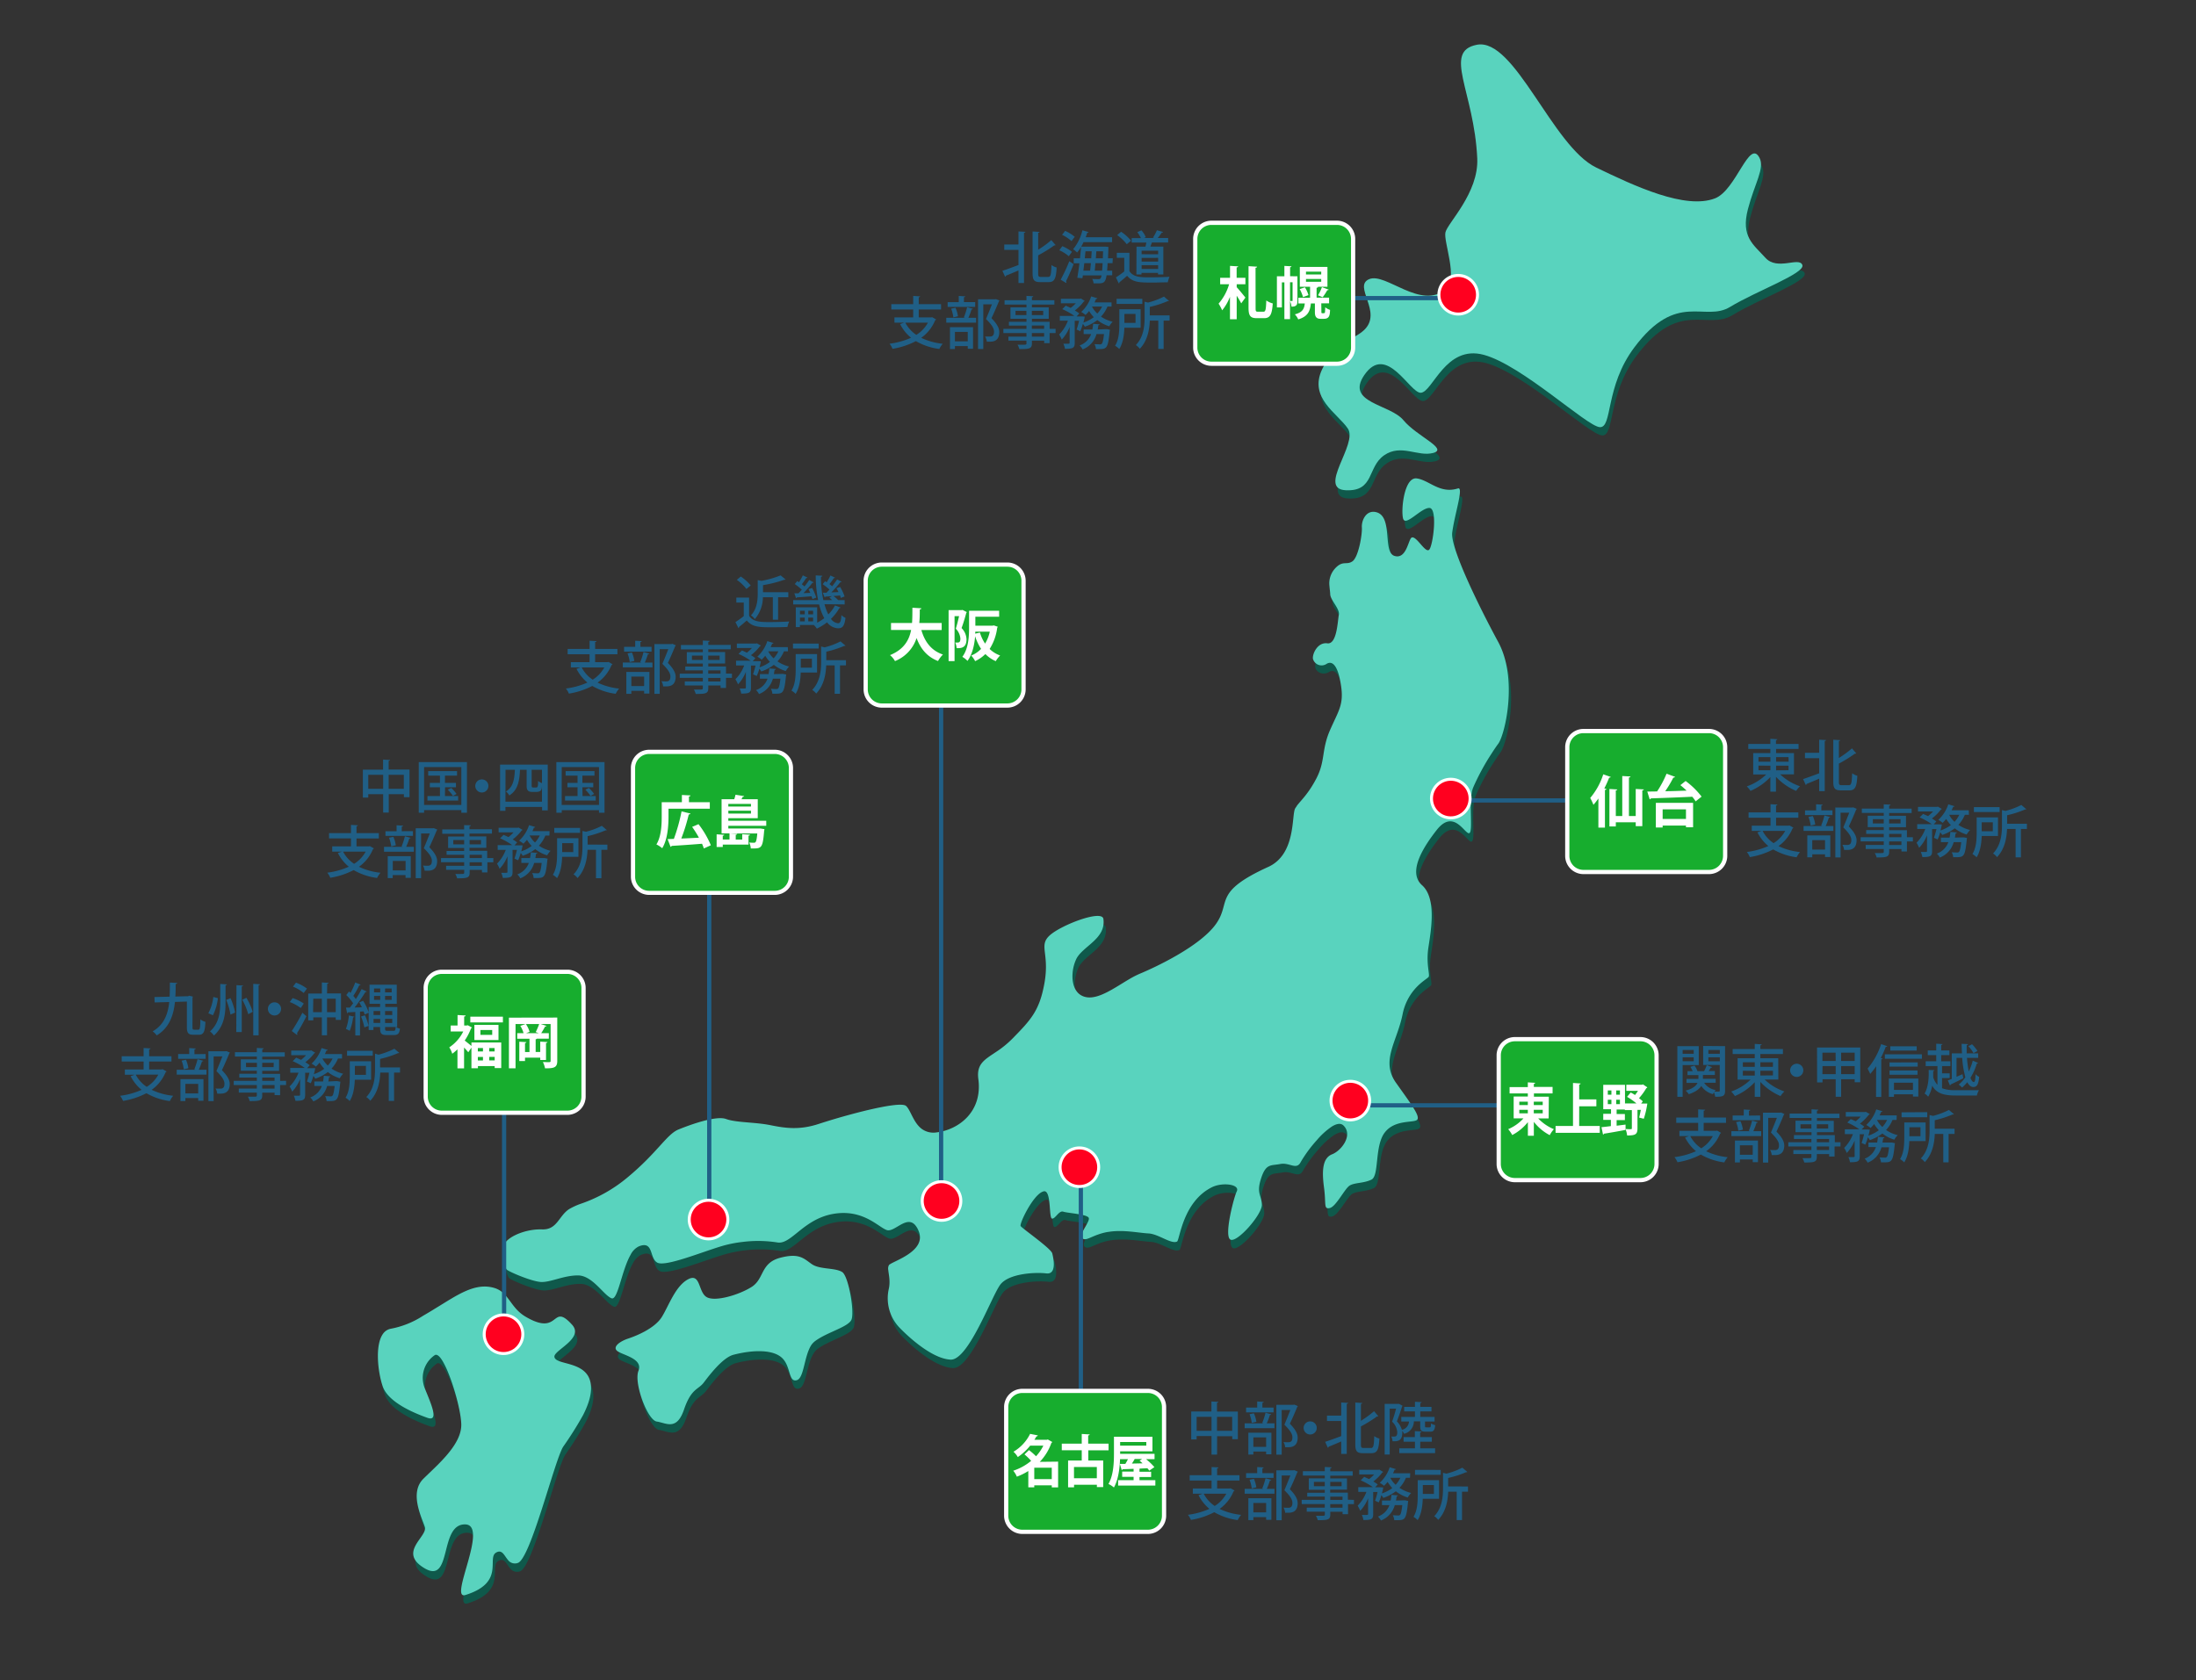 <svg xmlns="http://www.w3.org/2000/svg" viewBox="0 0 736.91 563.99"><rect x="0" y="0" width="736.91" height="563.99" fill="#333333" stroke="none"/><defs><style>.cls-1{isolation:isolate;}.cls-2,.cls-4{mix-blend-mode:multiply;}.cls-2{opacity:0.8;}.cls-3,.cls-4{fill:#066351;}.cls-5{fill:#59d3be;}.cls-11,.cls-6{fill:none;}.cls-6{stroke:#205f86;stroke-width:1.42px;}.cls-10,.cls-6{stroke-miterlimit:10;}.cls-7{fill:#205f86;}.cls-8{fill:#17ad2e;}.cls-9{fill:#fff;}.cls-10{fill:#ff001f;stroke:#fff;}</style></defs><g class="cls-1"><g id="レイヤー_2" data-name="レイヤー 2"><g id="レイヤー_3" data-name="レイヤー 3"><g class="cls-2"><path class="cls-3" d="M605.58,91.66c-1.15-2.79-8.4,2.06-12.4-2.39s-8.28-7-5.86-16.31c2.24-8.6,5.73-13.72,3.87-17.26-3.41-6.5-7.8,10.86-14.9,13.62-9.94,3.87-26.9-4.06-39.9-10.34-14.69-7.1-27.31-43.62-40-41.2-11.59,2.21-.92,15.64.11,38.15.52,11.64-10,21.69-10.68,24.84s4.33,15.52.22,19c-8.51,7.25-20.24-5.68-25.82-3.31s4.67,11-1.69,17.07c-3.77,3.57-9.53,3.55-14.1,13.18s5.15,14.72,8.64,19.9-10.36,20.25-.69,20.7,7.15-7.75,12.86-11.72,11.29.58,16.47-.8-5.5-5.57-10-11-19.48-5.75-13.15-15.09c7.48-11,15.32,6.1,19,5.9,4-.23,8.26-16.22,21.13-12.73s34.49,23.94,38.88,24.27,1.7-13.55,11.62-26.76c14.35-19.11,23.63-8.35,32.21-13.62S606.72,94.45,605.58,91.66Z"/><path class="cls-4" d="M503.54,218.26c-2.28-4.22-4.88-9.25-7.29-14.25-4.65-9.64-8.58-19.15-8.16-22.48.78-6.11,4-15.47,1.92-14.83-6.05,1.93-9.63-2.79-13.81-3.36s-5.35,10.4-4.61,13.41,6.06-3.61,8.88-3.5,1.18,12.67-.09,14-4.22-4.61-5.83-4.09c-1.19.39-1.68,7.41-5.8,6.2s-.43-13.15-6.08-14.67c-3.46-.93-5.06,2.79-4.9,5.1s-1.13,10-3.17,11.38-3.24-.51-5.94,2.51a7.5,7.5,0,0,0-1.76,5.85c.07,1,.23,1.94.25,2.67.06,2.05,3.3,4.89,2.9,6.94s-.63,10-3.87,9.55-5.05,3.52-4.83,5.18,2.46,2.95,4.61,1.69,3.88,1,4.83,7.39-.85,8.36-3.75,15a25.42,25.42,0,0,0-1.36,3.94h0c-1.11,4.33-.78,7.53-3.17,12.14-2.7,5.2-5.14,7.32-6.57,9.21v.07c-.2.26-.37.51-.53.76-1.3,2.12.39,15.33-9,19.64-18.79,8.61-12.29,11.89-17.63,19.28s-20,14.35-25.55,16.65a28.39,28.39,0,0,0-3.41,1.75c-4.86,2.83-10.33,6.92-14.58,6.09-3.57-.69-4.78-4.22-4.56-7.79a14,14,0,0,1,1.2-4.88c2.05-4.38,10.12-6.82,9.15-13.59-.45-3.2-14.17,2-18,5.53s0,5.94-1.77,16c-1.69,9.33-4.55,12.32-10.86,18.76a33.26,33.26,0,0,1-5.42,4.39c-3.86,2.6-6.58,4-5.91,9.08,1.47,11.14-6.83,17.05-14,17.9a6.59,6.59,0,0,1-5.08-1.25c-2.74-2.13-3.62-6.21-5.15-7.61-1.14-1.06-7.11,0-13.54,1.53-3.53.86-7.18,1.86-10.25,2.77-2.16.64-4,1.22-5.37,1.66-6.65,2.22-11.38,1.48-16.46.46-4.18-.85-9.22-.85-12.74-1.52a12.44,12.44,0,0,1-2.05-.53c-3.35-1.25-12.12,1.94-16,3.53s-7.06,7.73-16.87,15.91a49.21,49.21,0,0,1-15.76,9,21.93,21.93,0,0,0-4,1.82c-3.53,2.28-4,7.05-9.1,6.82s-10.68,2.05-12.43,4.53-.26,8.24.61,9,8.08,3.83,11.27,4.11,7.72-2.21,12.6-2.19,8.64,6.69,11.28,7.67c2.1.79,3.37-9.38,6.38-14.62a6.21,6.21,0,0,1,2.7-2.78c5.12-2.1,3.52,4,6.28,5.44s15-3.62,21.68-5.57a42.26,42.26,0,0,1,7-1.4,41.64,41.64,0,0,1,11.58.19c4,.72,7.56-5.59,14.86-8.48a19.48,19.48,0,0,1,3.83-1.1c10-1.75,15.11,4.37,18,5.41,2.53.91,6.54-4.91,9.49-1.74a7.06,7.06,0,0,1,1.2,2c2.95,7-9,10.26-9.93,11.51a2.54,2.54,0,0,0-.23,1.67c.16,1.59.78,3.89.13,6.55a14.24,14.24,0,0,0,3.57,12.7c3.45,3.58,11.17,10.52,17.2,10.81,2.58.12,5.47-3.78,8.18-8.58,3.62-6.43,6.89-14.49,8.55-16.64,2.91-3.75,11.81-4.16,15.4-3.73s2.42-5.05,2-6.72-10.1-8.38-10.6-9.16,4.11-10.33,7.4-11.54a1.87,1.87,0,0,1,.44-.14c2.51-.34,1.57,9,2.68,9.17s2.34-2.82,3.79-2.32,7.94.83,8.53,2.06-3.49,5.59-2.19,6.84,3.38-1.13,8.42-2.06a4.34,4.34,0,0,1,.52-.07c4.87-.77,10,.36,13.33.54s7.55,3.66,9.55,2.72c.91-.42,1.85-13.34,11.74-18.24,3.51-1.74,9.55-1.05,8.3,1.45-.94,1.86-4.38,15-2.11,16.14s10.66-8.44,10.54-11.74c-.11-3.1-1.69-3.7-.52-7.95.08-.28.17-.57.27-.89,1.66-5.06,3.28-4.18,6.43-4.8s5.48,2.23,6.9-.74a46.09,46.09,0,0,1,5.34-7.23,25,25,0,0,1,5.06-4.59c1.6-1,3-1.29,4-.29,3.13,3.21-.71,8.34-3.9,9.59s-3.47,5.42-2.72,11.09-.18,7.41,1.93,6.95,5.05-6.48,6.67-7.53,4.65-.73,7.33-2,.94-11.2,4.43-15.76,9.81-3.17,10.9-4.35c.5-.54.15-1.64-.86-3.35-1.21-2.08-3.39-5.05-6.23-9.06-5.21-7.34.32-13.69,2.2-22.9a18.36,18.36,0,0,1,4.18-8.63c2.22-2.51,4.43-3.59,4.62-4.1.34-.91-.91-4.36-.16-9.56s3-16.6-2.12-21.13a5.54,5.54,0,0,1-1-1.15c-3.18-4.76,2.25-12.67,5.93-17.37,5.75-7.33,9.48,1.55,10.91,1.07s-.39-10.93,1.32-15.3a77.1,77.1,0,0,1,6.28-11.57c.8-1.26,1.55-2.35,2.13-3.14C505.76,249.42,510.24,230.64,503.54,218.26Z"/><path class="cls-3" d="M283.45,429.8a4.52,4.52,0,0,0-1.29-.59c-2.54-.8-6.63-.53-8.89-2.06-2.7-1.82-4.14-3.93-10.74-2.17-6.06,1.62-5.43,6.18-8.53,9a6.35,6.35,0,0,1-.9.7c-4.19,2.69-12.25,5.15-15.17,3.5s-2-8.23-6.23-6-6.48,8.8-8.8,12.6-8.33,6.32-11.27,7.29-5.49,2.87-3.67,4.24,8.66,2.5,7.06,6.59c-1,2.49.35,8.07,2.25,12.18,1.22,2.65,2.68,4.7,3.91,4.87,3.15.46,6.66,3.19,9.11-4s4.77-6.63,6.63-9.06,6.35-8.41,10-9.36c6.61-1.71,13.3-1.8,16.31,1.09s2.06,8.23,4.92,7.43c2.44-.67,2.4-7.78,4.8-11.66a5.66,5.66,0,0,1,1.48-1.69c4-2.89,10.89-4.6,12-7.05S285.61,431.38,283.45,429.8Z"/><path class="cls-3" d="M198.93,466.78c-1.49-7.32-11.77-5.71-12.12-8.59-.27-2.21,10.11-6.19,5.92-10.79-7-7.74-3.86,4.24-15.62-2.71a12,12,0,0,1-1.45-1c-3.78-3-4.66-7.34-9-8.62-6.65-2-12.79,2.65-19.9,6.91-1.57.95-2.89,1.74-4.06,2.43a29.54,29.54,0,0,1-10.91,4.39,4.1,4.1,0,0,0-2.55,1.72c-2.81,3.92-1.64,13.18-.06,17.66,1.93,5.49,11.05,9.1,15,10.52s1.15-4.83-.85-9.77a10,10,0,0,1-.74-3.49,9.27,9.27,0,0,1,4-7.76c.83-.55,1.9.55,3,2.56a31.9,31.9,0,0,1,1.68,3.61c2.2,5.47,4.16,13.11,4.25,17,.13,4.85-3.91,9.64-8,13.72-1.64,1.65-3.29,3.18-4.68,4.55-4.85,4.77-.59,12.94.45,16.2s-9.25,8.52,0,13.92,4.72-15.06,13.61-14.77c8,.25-5.71,25.47,0,23.7,13.46-4.18,7.06-12.36,10.3-14.24,2.06-1.19,2.71,1,4,2.49a2.89,2.89,0,0,0,3.25,1c4.27-1.19,12.36-34.62,15.2-39.09a118.82,118.82,0,0,0,6.7-10.64C198.31,474,199.61,470.15,198.93,466.78Z"/></g><path class="cls-5" d="M604.8,88.9c-1.14-2.79-8.4,2.06-12.4-2.39s-8.28-7-5.85-16.31c2.23-8.6,5.73-13.72,3.87-17.26-3.42-6.5-7.8,10.86-14.9,13.63-9.94,3.86-26.9-4.06-39.9-10.35-14.7-7.1-27.31-43.62-40-41.2-11.59,2.21-.92,15.65.1,38.15.53,11.64-10,21.69-10.68,24.84s4.34,15.52.23,19c-8.52,7.25-20.24-5.68-25.83-3.31s4.68,11-1.68,17.07c-3.78,3.57-9.54,3.55-14.1,13.19s5.15,14.72,8.64,19.89-10.37,20.25-.7,20.7,7.15-7.75,12.86-11.72,11.29.58,16.48-.8-5.51-5.57-10-11-19.49-5.75-13.15-15.1c7.48-11,15.31,6.11,19,5.9,4-.23,8.27-16.22,21.13-12.73s34.5,23.94,38.89,24.27,1.69-13.54,11.62-26.76C562.73,97.49,572,108.25,580.59,103S606,91.69,604.8,88.9Z"/><path class="cls-5" d="M502.77,215.5c-2.29-4.22-4.89-9.25-7.3-14.25-4.64-9.64-8.58-19.15-8.15-22.48.78-6.11,3.95-15.47,1.92-14.83-6.06,1.93-9.64-2.79-13.82-3.36s-5.34,10.4-4.6,13.42,6.05-3.62,8.87-3.51,1.18,12.68-.09,14-4.21-4.61-5.83-4.09c-1.18.39-1.68,7.41-5.79,6.2s-.44-13.14-6.09-14.67c-3.46-.93-5.05,2.79-4.89,5.1s-1.13,10-3.18,11.39-3.24-.52-5.93,2.51a7.43,7.43,0,0,0-1.76,5.84c.07,1,.23,1.94.25,2.67.05,2,3.29,4.89,2.89,6.94s-.62,10-3.86,9.55-5.06,3.52-4.83,5.18a3,3,0,0,0,4.6,1.7c2.14-1.26,3.89,1,4.84,7.38s-.86,8.36-3.76,15a25.3,25.3,0,0,0-1.35,3.94h0c-1.11,4.33-.78,7.53-3.17,12.14-2.71,5.2-5.14,7.32-6.58,9.21v.07c-.19.26-.37.51-.52.76-1.3,2.12.39,15.33-9,19.64C406.8,299.52,413.3,302.8,408,310.19s-20,14.35-25.55,16.65a30.79,30.79,0,0,0-3.41,1.75c-4.86,2.83-10.32,6.92-14.58,6.09-3.56-.69-4.77-4.22-4.55-7.79a13.63,13.63,0,0,1,1.2-4.88c2-4.38,10.12-6.82,9.15-13.59-.46-3.2-14.17,2.05-18,5.53s0,5.94-1.77,16c-1.68,9.34-4.54,12.32-10.85,18.76a33.29,33.29,0,0,1-5.43,4.39c-3.85,2.6-6.58,4-5.91,9.08,1.48,11.14-6.82,17.05-14,17.9a6.62,6.62,0,0,1-5.09-1.25c-2.74-2.13-3.62-6.2-5.14-7.61-1.15-1.06-7.12,0-13.54,1.53-3.53.86-7.18,1.86-10.26,2.77-2.15.64-4,1.22-5.36,1.66-6.65,2.22-11.39,1.48-16.46.46-4.18-.84-9.22-.85-12.75-1.52a12.71,12.71,0,0,1-2.05-.53c-3.34-1.25-12.11,1.94-16,3.53s-7.06,7.73-16.88,15.91A49.08,49.08,0,0,1,195,404a22.75,22.75,0,0,0-4,1.82c-3.52,2.28-4,7-9.09,6.82s-10.69,2.05-12.43,4.53-.26,8.24.61,9,8.07,3.84,11.26,4.11,7.72-2.21,12.61-2.19,8.64,6.69,11.27,7.68c2.1.78,3.37-9.39,6.39-14.63a6.16,6.16,0,0,1,2.7-2.78c5.12-2.1,3.51,4,6.28,5.45s15.05-3.63,21.67-5.58a41.15,41.15,0,0,1,7-1.39,41.61,41.61,0,0,1,11.57.18c4,.72,7.57-5.59,14.86-8.48a19.58,19.58,0,0,1,3.84-1.09c10-1.76,15.11,4.36,18,5.4,2.53.91,6.55-4.91,9.49-1.74a6.62,6.62,0,0,1,1.2,2c3,7-9,10.26-9.93,11.52a2.5,2.5,0,0,0-.22,1.66c.15,1.59.78,3.89.12,6.55a14.27,14.27,0,0,0,3.57,12.7c3.45,3.58,11.17,10.52,17.21,10.81,2.57.13,5.47-3.78,8.17-8.57,3.63-6.44,6.89-14.5,8.56-16.65,2.9-3.75,11.8-4.16,15.39-3.72s2.43-5.06,2-6.73-10.11-8.37-10.6-9.16,4.1-10.33,7.39-11.54a2,2,0,0,1,.44-.14c2.52-.34,1.58,9,2.69,9.17s2.33-2.82,3.79-2.32,7.93.83,8.53,2.06-3.5,5.59-2.19,6.84,3.38-1.12,8.41-2.06l.52-.07c4.88-.77,10,.36,13.34.54s7.55,3.66,9.55,2.73c.91-.43,1.84-13.35,11.73-18.25,3.51-1.74,9.55-1,8.3,1.45-.93,1.86-4.37,15-2.1,16.14s10.66-8.44,10.54-11.74c-.12-3.1-1.69-3.7-.52-7.94.08-.28.17-.58.27-.89,1.65-5.07,3.28-4.19,6.42-4.81s5.48,2.23,6.91-.73a44.89,44.89,0,0,1,5.34-7.24,25,25,0,0,1,5.05-4.59c1.61-1,3.05-1.29,4-.28,3.13,3.2-.72,8.33-3.9,9.58s-3.48,5.42-2.72,11.09-.19,7.41,1.93,6.95,5-6.48,6.67-7.53,4.65-.72,7.32-2,1-11.2,4.43-15.76,9.82-3.17,10.91-4.35c.5-.53.15-1.63-.86-3.35-1.22-2.08-3.39-5.05-6.24-9.06-5.2-7.34.32-13.69,2.2-22.89a18.18,18.18,0,0,1,4.19-8.63c2.21-2.52,4.43-3.6,4.62-4.11.34-.91-.91-4.35-.16-9.55s3-16.61-2.12-21.14a5.92,5.92,0,0,1-1-1.15c-3.17-4.76,2.26-12.67,5.93-17.36,5.75-7.34,9.48,1.54,10.92,1.06s-.4-10.93,1.31-15.3a78.51,78.51,0,0,1,6.28-11.57c.81-1.26,1.55-2.35,2.14-3.14C505,246.66,509.47,227.88,502.77,215.5Z"/><path class="cls-5" d="M282.68,427a4.87,4.87,0,0,0-1.3-.59c-2.54-.8-6.62-.53-8.88-2.06-2.7-1.82-4.15-3.93-10.74-2.17-6.06,1.62-5.43,6.18-8.53,9a7.34,7.34,0,0,1-.91.71c-4.18,2.68-12.25,5.14-15.16,3.49s-2-8.23-6.24-6-6.47,8.79-8.79,12.59-8.34,6.32-11.27,7.29-5.49,2.88-3.67,4.24,8.65,2.5,7.06,6.59c-1,2.49.35,8.07,2.24,12.18,1.22,2.65,2.68,4.7,3.92,4.87,3.15.46,6.65,3.19,9.11-4s4.77-6.63,6.62-9.06,6.35-8.41,10-9.36c6.62-1.71,13.31-1.8,16.32,1.09s2.06,8.23,4.92,7.44c2.44-.68,2.4-7.79,4.79-11.67A6,6,0,0,1,273.7,450c4-2.89,10.89-4.6,12-7S284.84,428.63,282.68,427Z"/><path class="cls-5" d="M198.15,464c-1.48-7.32-11.76-5.7-12.11-8.59-.27-2.21,10.11-6.19,5.92-10.79-7.05-7.74-3.87,4.25-15.62-2.7a12.41,12.41,0,0,1-1.45-1c-3.79-3-4.66-7.34-9-8.62-6.65-2-12.79,2.65-19.89,6.91-1.58,1-2.89,1.75-4.06,2.44A30,30,0,0,1,131.06,446a4.08,4.08,0,0,0-2.55,1.71c-2.81,3.92-1.64,13.19-.06,17.67,1.93,5.49,11,9.09,15,10.51s1.15-4.83-.85-9.77a9.73,9.73,0,0,1-.74-3.49,9.26,9.26,0,0,1,4-7.76c.83-.55,1.91.55,3,2.56a32.82,32.82,0,0,1,1.67,3.61c2.21,5.47,4.16,13.11,4.26,17,.12,4.85-3.92,9.64-8,13.72-1.65,1.65-3.3,3.18-4.69,4.55-4.84,4.77-.58,12.94.46,16.2s-9.26,8.53,0,13.92,4.72-15.06,13.6-14.77c8,.25-5.7,25.47,0,23.7,13.47-4.18,7.07-12.36,10.31-14.24,2.06-1.19,2.71,1,4,2.49a2.89,2.89,0,0,0,3.25,1C178,523.45,186.14,490,189,485.56a119.7,119.7,0,0,0,6.69-10.64C197.54,471.27,198.84,467.39,198.15,464Z"/><line class="cls-6" x1="315.81" y1="403.11" x2="315.81" y2="228.75"/><line class="cls-6" x1="238" y1="408.1" x2="238" y2="276.01"/><line class="cls-6" x1="169.16" y1="446.01" x2="169.16" y2="346.84"/><line class="cls-6" x1="362.7" y1="477.53" x2="362.7" y2="392.36"/><line class="cls-6" x1="489.33" y1="100.06" x2="447.93" y2="100.06"/><line class="cls-6" x1="531.23" y1="268.66" x2="489.83" y2="268.66"/><line class="cls-6" x1="519.76" y1="371" x2="456.74" y2="371"/><path class="cls-7" d="M341.77,82.06V77.68l2.32.13c0,.15-.15.27-.46.32V95h-1.86V90.77c-1.57.68-3.13,1.33-4.23,1.76a.4.4,0,0,1-.25.36l-.91-2c1.35-.44,3.38-1.18,5.39-1.94V83.87H337V82.06Zm6.61,9.67c0,1,.14,1.22.92,1.22h2.47c.83,0,.94-.82,1.08-4a5,5,0,0,0,1.73.84c-.19,3.59-.67,4.9-2.66,4.9h-2.87c-2,0-2.55-.67-2.55-3v-14l2.34.15c0,.15-.15.26-.46.3v5.68a32.78,32.78,0,0,0,4.41-3.23l1.43,1.67a.48.48,0,0,1-.44.1,45.7,45.7,0,0,1-5.4,3.34Z"/><path class="cls-7" d="M356.48,82.63a13.64,13.64,0,0,1,3.25,1.89L358.66,86a12.6,12.6,0,0,0-3.19-2Zm-.55,11.25a58.07,58.07,0,0,0,2.9-6.21l1.45,1c-.8,2-1.81,4.27-2.57,5.73a.61.61,0,0,1,.14.35.48.48,0,0,1-.06.24Zm1.5-16.39a13.6,13.6,0,0,1,3.23,2c-.48.61-.78,1-1.08,1.45a13.53,13.53,0,0,0-3.18-2.13Zm15.9,10.84h-1.67c0,1-.1,1.81-.15,2.51h1.71V92.4h-1.89c-.36,2.47-1,2.72-3,2.72-.43,0-.89,0-1.36,0a3.59,3.59,0,0,0-.46-1.5c.95.07,1.81.07,2.24.07.65,0,.78-.64.89-1.25h-6.28c0,.34-.1.65-.14.95l-1.71-.15c.23-1.29.48-3,.71-4.87h-1.92V86.7h2.11c.13-1.31.26-2.62.36-3.8a12.67,12.67,0,0,1-1.33,1.84,12.35,12.35,0,0,0-1.33-1.1,15.5,15.5,0,0,0,3.11-6.34l2.09.59c-.07.19-.24.22-.45.2-.15.52-.34,1-.53,1.54h8.85v1.64H363.6a16.72,16.72,0,0,1-.79,1.52H371l.94.07c0,.14,0,.36,0,.53l-.12,3.31h1.6Zm-7.52,2.51c.09-.74.17-1.61.26-2.51h-2.22c-.1.88-.19,1.71-.3,2.51Zm.38-4.14c.05-.8.11-1.6.15-2.36h-2.09c-.06.76-.15,1.56-.23,2.36Zm1.4,1.63c-.07.92-.15,1.77-.23,2.51h2.47c.06-.68.12-1.5.18-2.51Zm.14-1.63h2.35c0-.72.06-1.5.08-2.36H367.9Z"/><path class="cls-7" d="M379,84.86V91c1.33,2.09,3.94,2.09,6.92,2.09,2.17,0,4.82-.07,6.54-.19a8.53,8.53,0,0,0-.59,1.85c-1.32,0-3.23.09-5,.09-4.31,0-6.76,0-8.64-2.28-.9.8-1.83,1.58-2.59,2.19a.32.32,0,0,1-.22.36l-.95-2a32.65,32.65,0,0,0,2.79-2V86.53h-2.49V84.86Zm-2.79-7.07a14.82,14.82,0,0,1,3.33,3l-1.43,1.18a14.49,14.49,0,0,0-3.23-3.06Zm5.17,5h3c.11-.44.21-.91.3-1.37h-4.92V79.92h3.1a11.49,11.49,0,0,0-1.22-2l1.39-.61a8.14,8.14,0,0,1,1.46,2.3l-.59.27h3.39l-.38-.15a14.15,14.15,0,0,0,1.31-2.45l2.09.58c-.08.16-.23.21-.48.21a13.21,13.21,0,0,1-1.33,1.81H392V81.4h-5.46c-.15.42-.32.91-.51,1.37h4.35v9.36h-1.78V91.6h-5.55v.53h-1.71Zm7.26,2.56V84.14h-5.55v1.19Zm-5.55,1.22v1.23h5.55V86.55Zm0,3.7h5.55V89h-5.55Z"/><path class="cls-7" d="M312.8,106.46l1.33.76a.47.47,0,0,1-.31.26,13.55,13.55,0,0,1-4.69,5.91,22.09,22.09,0,0,0,7.22,2,8,8,0,0,0-1.14,1.74,21,21,0,0,1-7.87-2.64,25.65,25.65,0,0,1-7.84,2.59,6.32,6.32,0,0,0-1-1.71,25.77,25.77,0,0,0,7.22-2,14.09,14.09,0,0,1-3.67-4.59l1.35-.48h-3.25v-1.77h6.29v-2.66h-7.35v-1.78h7.35V99.33l2.32.14c0,.17-.13.26-.46.32v2.3h7.49v1.78h-7.49v2.66h4.18Zm-9,1.84a11.06,11.06,0,0,0,3.69,4.1,11,11,0,0,0,3.89-4.1Z"/><path class="cls-7" d="M323.44,106.52a22.63,22.63,0,0,0,1.1-3.41l1.94.54c-.06.13-.21.21-.46.21a24.51,24.51,0,0,1-1.06,2.81h2.58v1.63h-10v-1.63h6.34Zm3.8-5.13V103H318v-1.59h3.73V99.33l2.18.14c0,.15-.13.26-.44.3v1.62Zm-8.46,15.76V109.8h7.74v7.26h-1.77v-.91h-4.3v1Zm1.86-13.85a11,11,0,0,1,.82,2.85l-1.54.37a12.09,12.09,0,0,0-.74-2.91Zm4.11,8.1h-4.3v3.17h4.3Zm9.48-11,1.16.49a.45.45,0,0,1-.19.25c-.67,1.62-1.52,3.65-2.49,5.66,1.88,1.92,2.6,3.33,2.62,4.62,0,3.27-2.28,3.27-3.38,3.27-.27,0-.55,0-.82,0a4,4,0,0,0-.57-1.73c.65,0,1.24,0,1.62,0,1.15,0,1.38-.74,1.38-1.65,0-1.14-.78-2.35-2.69-4.23.75-1.79,1.42-3.46,2-4.94h-2.91v15h-1.76V100.46h5.7Z"/><path class="cls-7" d="M354.22,110.37v1.43h-2v3.38h-1.82v-.84h-4.12v.91c0,1.81-.9,1.92-4.22,1.92a5.32,5.32,0,0,0-.61-1.46c.53,0,1.08,0,1.56,0,1.29,0,1.44,0,1.44-.48v-.91h-6.06V113h6.06V111.8h-7.75v-1.43h7.75v-1.1h-5.89V108h5.89v-1h-5.37v-3.84h5.37v-.93h-7.35v-1.46h7.35V99.32l2.28.11c0,.17-.13.28-.45.34v1h7.54v1.46h-7.54v.93h5.64V107h-5.64v1h5.94v2.37Zm-13.44-4.6h3.65v-1.44h-3.65Zm9.29-1.44h-3.81v1.44h3.81Zm-3.81,4.94v1.1h4.12v-1.1Zm4.12,3.72V111.8h-4.12V113Z"/><path class="cls-7" d="M373,102.89h-1.37a11,11,0,0,1-2.17,3.38,11.92,11.92,0,0,0,3.92,1.73,6.57,6.57,0,0,0-1.14,1.52,12.26,12.26,0,0,1-4-2.09,14.51,14.51,0,0,1-4.2,2.22,6,6,0,0,0-.67-.93,15.46,15.46,0,0,1-.87,2.45l-1.23-.57a25,25,0,0,0,.83-2.93h-1.46v7.47c0,1.69-.68,1.94-3.27,1.94a6.49,6.49,0,0,0-.53-1.71c.46,0,.91,0,1.25,0,.73,0,.84,0,.84-.31v-5.28a13.11,13.11,0,0,1-2.64,4.2,10.19,10.19,0,0,0-.87-1.71,13,13,0,0,0,2.94-4.64h-2.72v-1.59h4.89a22.56,22.56,0,0,0-4.07-2.28l1.16-1.16c.51.21,1.08.47,1.65.74A11,11,0,0,0,361,101.8h-5v-1.53h6.44l.28-.08L364,101a.78.78,0,0,1-.32.21,15.47,15.47,0,0,1-3,3,11.45,11.45,0,0,1,1.48,1l-.87,1h1.78l.93.06a16.64,16.64,0,0,1-.45,2,12.12,12.12,0,0,0,3.49-1.8,11.36,11.36,0,0,1-1.57-2.08,11.11,11.11,0,0,1-1.2,1.32,8.92,8.92,0,0,0-1.44-1,12.36,12.36,0,0,0,3.34-5.22l2.09.62a.41.41,0,0,1-.46.21c-.15.4-.32.78-.51,1.18H373ZM371,110.47l.4,0,1.05.21a2.27,2.27,0,0,1-.08.49c-.55,5.74-1,6-3.55,6-.32,0-.68,0-1.05,0a4,4,0,0,0-.49-1.65c.76,0,1.46.07,1.79.07a.75.75,0,0,0,.62-.19c.31-.28.55-1.19.78-3.28h-2.52a7.67,7.67,0,0,1-4.66,5.16,4.9,4.9,0,0,0-1-1.33,6.38,6.38,0,0,0,3.87-3.83h-2.51v-1.52h2.91a17.73,17.73,0,0,0,.27-1.92l2.18.19c0,.15-.17.26-.44.3-.05.48-.13.95-.22,1.43Zm-4.57-7.58a8.23,8.23,0,0,0,1.8,2.35,9.13,9.13,0,0,0,1.6-2.35Z"/><path class="cls-7" d="M382.77,110H377.3c-.07,2.36-.45,5.19-1.71,7.14a7.15,7.15,0,0,0-1.4-1.1c1.31-2.07,1.42-5,1.42-7.24v-5h7.16Zm.56-9.71V102H374.7V100.3Zm-2.28,5.08h-3.73v3h3.73Zm11.43.49v1.75h-2v9.51h-1.79v-9.51h-2.85c-.11,3-.76,6.76-3.36,9.46a4.65,4.65,0,0,0-1.33-1.24c2.66-2.75,2.95-6.53,2.95-9.42v-5.15l1.15.29a24.49,24.49,0,0,0,5.34-2l1.69,1.45c-.07.07-.19.07-.45.07a33.25,33.25,0,0,1-6,1.94v2.85Z"/><path class="cls-7" d="M251.38,200.58v6.12c1.33,2.09,3.93,2.09,6.91,2.09,2.17,0,4.83-.08,6.54-.19a8.44,8.44,0,0,0-.59,1.84c-1.31.06-3.23.1-5,.1-4.31,0-6.76,0-8.64-2.28-.9.79-1.83,1.57-2.59,2.18,0,.21-.05.29-.22.36l-1-2a32.86,32.86,0,0,0,2.79-2v-4.56h-2.49v-1.67Zm-2.8-7.07a14.84,14.84,0,0,1,3.33,3l-1.43,1.18a14.06,14.06,0,0,0-3.23-3.06Zm10.76,6.94H256a11.33,11.33,0,0,1-2.71,7.35,4.2,4.2,0,0,0-1.3-1.25c2.06-2.19,2.28-5.13,2.28-7.45v-4.39l1.26.25a32.38,32.38,0,0,0,6.42-1.84l1.67,1.38c-.09.1-.19.1-.47.1a41.45,41.45,0,0,1-7.11,1.8v2.36h8.49v1.69H261.1V208h-1.76Z"/><path class="cls-7" d="M276.68,202.8a16.75,16.75,0,0,0,1.28,3.42,12.19,12.19,0,0,0,2.24-3l1.88.69a.46.46,0,0,1-.44.21,14.74,14.74,0,0,1-2.79,3.59,3.22,3.22,0,0,0,2.39,1.48c.69,0,1-.65,1.12-2.74a3.93,3.93,0,0,0,1.37.93c-.36,2.76-1,3.5-2.51,3.5a4.83,4.83,0,0,1-3.68-2,18.23,18.23,0,0,1-3.44,2.11,6.25,6.25,0,0,0-1-1.22h-4.67v.72h-1.39v-6.65h7.18v5.17a16.3,16.3,0,0,0,2.38-1.52,18.38,18.38,0,0,1-1.73-4.62h-8.7v-1.44h8.37a43.19,43.19,0,0,1-.81-8.3l2.24.13c0,.17-.15.29-.48.34a36.26,36.26,0,0,0,.8,7.83h3c-.32-.28-.68-.59-1-.84l.89-.49-2.21.15a.27.27,0,0,1-.24.25l-.63-1.56,1.25,0c.31-.32.63-.68,1-1.06a22.7,22.7,0,0,0-2.29-1.8l.81-1,.53.36a20.87,20.87,0,0,0,1.28-2.28l1.56.74a.47.47,0,0,1-.44.15,21.55,21.55,0,0,1-1.46,2c.32.25.64.5.91.73.62-.8,1.23-1.62,1.67-2.3l1.5.78a.46.46,0,0,1-.44.15,42.2,42.2,0,0,1-3,3.42l2.39-.1c-.21-.45-.45-.89-.68-1.29l1.22-.44a16,16,0,0,1,1.51,3.2l-1.27.49a7.43,7.43,0,0,0-.26-.82c-.76.08-1.52.14-2.23.19a8.32,8.32,0,0,1,1.6,1.37h2.18v1.44Zm-4.37-2.67c-1.86.17-3.68.3-4.92.38a.31.31,0,0,1-.26.26l-.57-1.63,1.38,0c.37-.36.74-.78,1.13-1.22a24.63,24.63,0,0,0-2.36-1.88l.82-1c.19.11.38.24.59.38a19.65,19.65,0,0,0,1.29-2.3l1.55.74a.48.48,0,0,1-.43.17c-.36.59-.95,1.41-1.46,2.07.32.25.64.51.89.74a23.59,23.59,0,0,0,1.59-2.18l1.5.81c-.05.12-.2.16-.43.16a40.46,40.46,0,0,1-3,3.45l2.28-.09c-.19-.44-.4-.88-.59-1.25l1.21-.4a18,18,0,0,1,1.39,3.24l-1.27.5ZM270.05,205h-1.59v1.2h1.59Zm-1.59,2.3v1.25h1.59v-1.25Zm4.39-1.1V205h-1.62v1.2Zm-1.62,2.35h1.62v-1.25h-1.62Z"/><path class="cls-7" d="M204.2,222.18l1.33.76a.46.46,0,0,1-.31.27,13.61,13.61,0,0,1-4.69,5.91,22.17,22.17,0,0,0,7.22,2,8.1,8.1,0,0,0-1.14,1.75,21.11,21.11,0,0,1-7.86-2.64,25.8,25.8,0,0,1-7.85,2.58,6.47,6.47,0,0,0-1-1.71,26.11,26.11,0,0,0,7.22-2,14.2,14.2,0,0,1-3.66-4.6l1.34-.47h-3.24v-1.77h6.28V219.6h-7.35v-1.79h7.35v-2.75l2.32.13c0,.17-.13.27-.45.32v2.3h7.48v1.79H199.7v2.66h4.17Zm-9,1.85a11.06,11.06,0,0,0,3.69,4.1,11.09,11.09,0,0,0,3.89-4.1Z"/><path class="cls-7" d="M214.84,222.24a22.14,22.14,0,0,0,1.1-3.4l1.94.53c-.06.13-.21.21-.46.21a21.63,21.63,0,0,1-1.06,2.81h2.58V224H209v-1.64h6.34Zm3.8-5.13v1.6h-9.22v-1.6h3.73v-2.05l2.18.13c0,.15-.13.27-.43.31v1.61Zm-8.46,15.77v-7.35h7.74v7.25h-1.77v-.91h-4.29v1ZM212.05,219a10.73,10.73,0,0,1,.81,2.85l-1.54.36a12.09,12.09,0,0,0-.74-2.91Zm4.1,8.09h-4.29v3.17h4.29Zm9.48-11,1.16.5a.42.42,0,0,1-.19.24c-.67,1.62-1.52,3.65-2.49,5.67,1.88,1.91,2.6,3.32,2.62,4.61,0,3.27-2.28,3.27-3.38,3.27-.27,0-.55,0-.82,0a3.92,3.92,0,0,0-.57-1.73c.65.06,1.24.06,1.62.06,1.16,0,1.38-.74,1.38-1.65,0-1.14-.77-2.36-2.69-4.24.76-1.79,1.42-3.46,2-4.94h-2.9v15h-1.77V216.18h5.7Z"/><path class="cls-7" d="M245.62,226.1v1.42h-2v3.38h-1.82v-.83h-4.12V231c0,1.8-.9,1.92-4.22,1.92a5.26,5.26,0,0,0-.61-1.47c.53,0,1.08,0,1.56,0,1.29,0,1.44,0,1.44-.47v-.91h-6.06v-1.35h6.06v-1.2h-7.75V226.1h7.75V225h-5.89v-1.27h5.89v-1h-5.37v-3.84h5.37v-.93h-7.35v-1.47h7.35V215l2.28.11c0,.17-.13.29-.45.35v1h7.54v1.47h-7.54v.93h5.64v3.84h-5.64v1h5.94v2.38Zm-13.43-4.6h3.64v-1.45h-3.64Zm9.29-1.45h-3.82v1.45h3.82ZM237.66,225v1.11h4.12V225Zm4.12,3.73v-1.2h-4.12v1.2Z"/><path class="cls-7" d="M264.43,218.61h-1.37a10.83,10.83,0,0,1-2.17,3.38,11.92,11.92,0,0,0,3.92,1.73,6.79,6.79,0,0,0-1.14,1.52,12.07,12.07,0,0,1-4-2.09,14.51,14.51,0,0,1-4.2,2.22,8,8,0,0,0-.66-.93,15.08,15.08,0,0,1-.88,2.45l-1.23-.57a25.39,25.39,0,0,0,.83-2.92H252v7.46c0,1.69-.68,1.94-3.27,1.94a6.35,6.35,0,0,0-.53-1.71c.46,0,.91,0,1.26,0,.72,0,.83,0,.83-.3v-5.28a13.05,13.05,0,0,1-2.64,4.19,10.19,10.19,0,0,0-.87-1.71,12.71,12.71,0,0,0,2.94-4.63H247v-1.6h4.89a22.56,22.56,0,0,0-4.07-2.28l1.16-1.16c.51.21,1.08.48,1.65.75a12.11,12.11,0,0,0,1.69-1.58h-5.05V216h6.44l.29-.08,1.33.78a.72.72,0,0,1-.33.21,15.47,15.47,0,0,1-3,3,14,14,0,0,1,1.48,1l-.87,1h1.78l.93.06a16.22,16.22,0,0,1-.45,2,11.88,11.88,0,0,0,3.49-1.8,12.13,12.13,0,0,1-1.57-2.07,11.82,11.82,0,0,1-1.2,1.31,9.58,9.58,0,0,0-1.44-1,12.21,12.21,0,0,0,3.34-5.22l2.09.63a.44.44,0,0,1-.46.21c-.15.39-.32.77-.51,1.17h5.76Zm-2.05,7.58.39,0,1.05.21a2.46,2.46,0,0,1-.08.5c-.55,5.73-1,5.94-3.55,5.94-.32,0-.68,0-1,0a4.17,4.17,0,0,0-.5-1.65c.76.06,1.46.08,1.79.08a.75.75,0,0,0,.62-.19c.31-.29.56-1.2.78-3.29h-2.52a7.7,7.7,0,0,1-4.66,5.17,4.61,4.61,0,0,0-1-1.33,6.37,6.37,0,0,0,3.87-3.84H255v-1.52h2.9a17.39,17.39,0,0,0,.27-1.92l2.18.19c0,.15-.17.27-.43.31-.06.47-.14.95-.23,1.42Zm-4.58-7.58a8.34,8.34,0,0,0,1.8,2.36,9.18,9.18,0,0,0,1.6-2.36Z"/><path class="cls-7" d="M274.18,225.74H268.7c-.07,2.35-.45,5.18-1.71,7.14a6.8,6.8,0,0,0-1.4-1.1c1.31-2.07,1.42-5,1.42-7.24v-5h7.17Zm.55-9.71v1.65H266.1V216Zm-2.28,5.07h-3.73v3h3.73Zm11.43.49v1.75h-2v9.52h-1.79v-9.52h-2.85c-.11,3-.76,6.76-3.36,9.46a4.49,4.49,0,0,0-1.33-1.23c2.66-2.76,3-6.54,3-9.43V217l1.16.28a24.61,24.61,0,0,0,5.33-2l1.7,1.44c-.08.08-.2.08-.46.08a33.29,33.29,0,0,1-6,1.93v2.85Z"/><path class="cls-7" d="M130.42,258.29h7v9.27h-1.88v-1h-5.09v6.17h-1.87v-6.17h-5v1.14h-1.81v-9.37h6.78v-3.38l2.34.13c0,.16-.15.27-.47.33Zm-6.84,6.46h5v-4.69h-5Zm6.84,0h5.09v-4.69h-5.09Z"/><path class="cls-7" d="M140.52,255.79h16.17v17h-1.88v-.87h-12.5v.87h-1.79Zm1.79,14.4h12.5V257.46h-12.5Zm7-3h4.43v1.52h-10.3v-1.52h4.2v-2.94h-3.4v-1.47h3.4v-2.45h-3.95v-1.5h9.68v1.5h-4.06v2.45H153v1.47h-3.65Zm2.68-.06a14.36,14.36,0,0,0-1.73-2.07l1.18-.58a12.43,12.43,0,0,1,1.76,2Z"/><path class="cls-7" d="M163.89,263.8a2.2,2.2,0,1,1-2.2-2.2A2.2,2.2,0,0,1,163.89,263.8Z"/><path class="cls-7" d="M167.81,256.64h16V272h-1.9v-1.16H169.61v1.31h-1.8Zm1.8,12.44h12.26v-5.16h0c-.1,1.06-.17,1.88-2,1.88h-1.29c-1.86,0-1.86-1.22-1.86-2.26v-5.17H174.5c-.19,3.65-.65,6.78-3.59,8.62a4.65,4.65,0,0,0-1.13-1.33c2.42-1.48,2.84-4,3-7.29h-3.14Zm10.07-4.76c.72,0,.88,0,.88-2.19a4.83,4.83,0,0,0,1.31.72v-4.48h-3.46v5.26c0,.53.06.69.55.69Z"/><path class="cls-7" d="M186.69,255.79h16.17v17H201v-.87h-12.5v.87h-1.79Zm1.79,14.4H201V257.46h-12.5Zm7-3h4.43v1.52h-10.3v-1.52h4.2v-2.94h-3.4v-1.47h3.4v-2.45h-4v-1.5h9.68v1.5h-4.06v2.45h3.65v1.47h-3.65Zm2.68-.06a14.36,14.36,0,0,0-1.73-2.07l1.18-.58a12.43,12.43,0,0,1,1.76,2Z"/><path class="cls-7" d="M124.13,284l1.33.76a.5.5,0,0,1-.31.26,13.55,13.55,0,0,1-4.69,5.91,21.85,21.85,0,0,0,7.22,2,8.35,8.35,0,0,0-1.14,1.75,21,21,0,0,1-7.87-2.64,25.73,25.73,0,0,1-7.84,2.58,6.64,6.64,0,0,0-1-1.71,25.77,25.77,0,0,0,7.22-2,14,14,0,0,1-3.67-4.6l1.35-.47h-3.25v-1.77h6.29v-2.66h-7.35v-1.78h7.35v-2.76l2.32.13c0,.18-.13.27-.46.33v2.3h7.49v1.78h-7.49v2.66h4.18Zm-9,1.84a11.06,11.06,0,0,0,3.69,4.1,11,11,0,0,0,3.89-4.1Z"/><path class="cls-7" d="M134.77,284.09a22.14,22.14,0,0,0,1.1-3.4l1.94.53c-.06.14-.21.21-.46.21a23.19,23.19,0,0,1-1.06,2.81h2.58v1.64h-10v-1.64h6.34Zm3.8-5.13v1.6h-9.22V279h3.73v-2l2.18.13c0,.16-.13.27-.44.31V279Zm-8.46,15.77v-7.35h7.73v7.26h-1.76v-.92h-4.3v1ZM132,280.88a10.88,10.88,0,0,1,.82,2.85l-1.54.36a12,12,0,0,0-.74-2.9Zm4.11,8.09h-4.3v3.18h4.3Zm9.48-11,1.16.49a.48.48,0,0,1-.19.25c-.67,1.61-1.52,3.64-2.49,5.66,1.88,1.92,2.6,3.32,2.62,4.61,0,3.27-2.28,3.27-3.38,3.27-.27,0-.55,0-.82,0a4.06,4.06,0,0,0-.57-1.73c.65.06,1.24.06,1.62.06,1.15,0,1.38-.74,1.38-1.65,0-1.14-.78-2.36-2.7-4.24.76-1.78,1.43-3.46,2-4.94h-2.91v15H139.5V278h5.7Z"/><path class="cls-7" d="M165.55,288v1.42h-2v3.39h-1.82v-.84h-4.12v.91c0,1.81-.9,1.92-4.22,1.92a5.2,5.2,0,0,0-.61-1.46c.53,0,1.08,0,1.56,0,1.29,0,1.44,0,1.44-.48v-.91H149.7v-1.35h6.06v-1.2H148V288h7.75v-1.1h-5.89v-1.28h5.89v-1h-5.37v-3.84h5.37v-.93h-7.35v-1.46h7.35v-1.43L158,277c0,.17-.13.28-.45.34v1h7.54v1.46h-7.54v.93h5.64v3.84h-5.64v1h5.94V288Zm-13.44-4.6h3.65v-1.44h-3.65Zm9.29-1.44h-3.81v1.44h3.81Zm-3.81,4.94V288h4.12v-1.1Zm4.12,3.72v-1.2h-4.12v1.2Z"/><path class="cls-7" d="M184.36,280.46H183a10.94,10.94,0,0,1-2.17,3.39,12.11,12.11,0,0,0,3.92,1.72,7,7,0,0,0-1.14,1.52,11.89,11.89,0,0,1-4-2.09,14.53,14.53,0,0,1-4.2,2.23,6,6,0,0,0-.67-.93,15.82,15.82,0,0,1-.87,2.45l-1.23-.57a27.15,27.15,0,0,0,.83-2.93H172v7.47c0,1.69-.68,1.94-3.27,1.94a6.49,6.49,0,0,0-.53-1.71l1.25,0c.73,0,.84,0,.84-.3V287.4a13.11,13.11,0,0,1-2.64,4.2,9.48,9.48,0,0,0-.87-1.71,13,13,0,0,0,2.94-4.64H167v-1.59h4.88a22.12,22.12,0,0,0-4.06-2.28l1.16-1.16c.51.21,1.08.47,1.65.74a12.11,12.11,0,0,0,1.69-1.58h-5v-1.54h6.44l.28-.07,1.33.78a.67.67,0,0,1-.32.2,15.8,15.8,0,0,1-3,3,11.45,11.45,0,0,1,1.48,1l-.87,1h1.78l.93,0a16.73,16.73,0,0,1-.45,2,12.14,12.14,0,0,0,3.49-1.81,11.29,11.29,0,0,1-1.57-2.07,11,11,0,0,1-1.2,1.31,8.54,8.54,0,0,0-1.45-1,12.26,12.26,0,0,0,3.35-5.23l2.09.63a.43.43,0,0,1-.46.21c-.15.4-.32.78-.51,1.18h5.76ZM182.3,288l.4,0,1.05.21a2.27,2.27,0,0,1-.08.49c-.55,5.74-1,6-3.55,6-.32,0-.69,0-1.05,0a4,4,0,0,0-.49-1.66c.76.06,1.46.08,1.79.08a.75.75,0,0,0,.62-.19c.31-.28.55-1.2.78-3.29h-2.52a7.7,7.7,0,0,1-4.66,5.17,4.75,4.75,0,0,0-1-1.33,6.37,6.37,0,0,0,3.87-3.84h-2.51V288h2.91a17.21,17.21,0,0,0,.27-1.91l2.18.19c0,.15-.17.26-.44.3-.05.47-.13.95-.22,1.42Zm-4.58-7.58a8.36,8.36,0,0,0,1.81,2.36,9,9,0,0,0,1.6-2.36Z"/><path class="cls-7" d="M194.1,287.59h-5.47c-.07,2.35-.45,5.18-1.71,7.14a7.15,7.15,0,0,0-1.4-1.1c1.31-2.07,1.42-5,1.42-7.24v-5.05h7.16Zm.55-9.71v1.65H186v-1.65ZM192.37,283h-3.72v3h3.72Zm11.44.5v1.74h-2v9.52H200v-9.52h-2.85c-.11,3-.76,6.77-3.36,9.47a4.65,4.65,0,0,0-1.33-1.24c2.66-2.75,3-6.54,3-9.42v-5.15l1.15.28a24.52,24.52,0,0,0,5.34-2l1.69,1.44c-.07.08-.19.08-.45.08a34.06,34.06,0,0,1-6,1.94v2.85Z"/><path class="cls-7" d="M64.59,344.74c0,.74.09.87.59.87h1.4c.49,0,.61-.6.67-3.45a4.34,4.34,0,0,0,1.69.81c-.17,3.31-.59,4.34-2.19,4.34h-1.9c-1.63,0-2.14-.57-2.14-2.59v-8.55l-4,.12c-.46,4.39-1.83,8.64-6.12,11.24a6.1,6.1,0,0,0-1.37-1.36c3.88-2.23,5.15-5.86,5.57-9.84l-4.9.13-.06-1.81,5.09-.13c.08-1.56.08-3.17.08-4.73l2.47.13c0,.21-.19.33-.52.36,0,1.37,0,2.78-.11,4.2l4.33-.11.27-.17,1.27.3a2.18,2.18,0,0,1-.11.44Z"/><path class="cls-7" d="M69.91,340.09a15.27,15.27,0,0,0,1.67-5.46l1.54.4a16.75,16.75,0,0,1-1.67,5.74Zm4-9.83,2.22.14c0,.15-.13.26-.44.32v5.51c0,3.95-.39,8.24-3.91,11.34a6.92,6.92,0,0,0-1.31-1.39c3.1-2.75,3.44-6.53,3.44-9.95Zm3.44,10.28a23.35,23.35,0,0,0-1.43-4.92l1.43-.59a21.68,21.68,0,0,1,1.54,4.83Zm2-9.88,2.21.14c0,.15-.14.26-.44.3v15.31H79.29Zm3.95,9.75a21.3,21.3,0,0,0-2-4.84l1.39-.67a21.82,21.82,0,0,1,2.11,4.71Zm1.68-10.18,2.26.13c0,.17-.14.27-.46.32V347.5h-1.8Z"/><path class="cls-7" d="M94.32,338.62a2.21,2.21,0,1,1-2.2-2.2A2.21,2.21,0,0,1,94.32,338.62Z"/><path class="cls-7" d="M98.2,335a15,15,0,0,1,3.74,1.83l-1,1.5a16.29,16.29,0,0,0-3.7-2Zm-.29,11.06a59.78,59.78,0,0,0,3.56-6.14l1.35,1.18a65.05,65.05,0,0,1-3.16,5.7.58.58,0,0,1,.12.32.45.45,0,0,1-.1.27Zm4-12.77a14.32,14.32,0,0,0-3.59-2.14l1-1.33a14.39,14.39,0,0,1,3.69,2Zm7.83.14h4.69v8.89h-1.77v-.84h-2.92v6H108v-6h-2.87v1h-1.7v-9H108v-3.73l2.26.14c0,.17-.15.26-.45.3Zm-4.68,6.3H108V335.2h-2.87Zm4.68,0h2.92V335.2h-2.92Z"/><path class="cls-7" d="M118.89,341.25c0,.13-.17.2-.4.2a17.52,17.52,0,0,1-1.14,4.54,9.35,9.35,0,0,0-1.27-.62,17.78,17.78,0,0,0,1-4.54Zm2.55-3.16a18.36,18.36,0,0,0-.88-1.65l1.29-.53a16.71,16.71,0,0,1,1.9,4l-1.38.62a9.26,9.26,0,0,0-.35-1.06l-1.21.07v8h-1.58v-7.88c-.93.06-1.77.11-2.45.13a.35.35,0,0,1-.3.27l-.38-1.86,1.31,0c.34-.44.72-.95,1.1-1.46a17.72,17.72,0,0,0-2.3-2.76l.91-1.2.52.48a26,26,0,0,0,1.57-3.5l1.81.74c-.08.14-.23.19-.46.19a26.39,26.39,0,0,1-2,3.58,10.66,10.66,0,0,1,.85,1.06,36,36,0,0,0,1.92-3.34l1.75.81c-.06.12-.25.17-.46.17a49.31,49.31,0,0,1-3.65,5.21Zm.83,6.75a18.3,18.3,0,0,0-1.12-3.65l1.33-.42a19,19,0,0,1,1.2,3.57Zm11-.12h-.44a6.33,6.33,0,0,0,1.37.55c-.17,1.58-.63,2.13-2,2.13h-2.52c-2,0-2.13-.74-2.13-2.68h-2.24v1h-1.6V338h3.84v-1.09H124v-6.4h9.14v6.4h-3.86V338h4.05Zm-5.68-5.37h-2.24v1.34h2.24Zm-2.24,4h2.24V342h-2.24Zm.17-11.57v1.3h2.07v-1.3Zm0,3.82h2.07v-1.31h-2.07Zm5.92-2.52v-1.3h-2.22v1.3Zm0,2.52v-1.31h-2.22v1.31Zm.19,3.75h-2.41v1.34h2.41Zm0,2.62h-2.41v1.38h2.41Zm-2.41,2.75c0,1.12,0,1.27.76,1.27h2.15c.47,0,.57-.26.64-1.27Z"/><path class="cls-7" d="M54.55,358.86l1.33.76a.46.46,0,0,1-.3.26,13.55,13.55,0,0,1-4.69,5.91,21.78,21.78,0,0,0,7.22,2A8,8,0,0,0,57,369.57a21,21,0,0,1-7.87-2.64,25.83,25.83,0,0,1-7.84,2.58,6.93,6.93,0,0,0-1-1.71,25.44,25.44,0,0,0,7.22-2,14.09,14.09,0,0,1-3.67-4.59l1.35-.48H41.9v-1.77h6.29v-2.66H40.84v-1.78h7.35v-2.76l2.32.14c0,.17-.14.26-.46.32v2.3h7.49v1.78H50.05v2.66h4.18Zm-9,1.84a11.06,11.06,0,0,0,3.69,4.1,11,11,0,0,0,3.89-4.1Z"/><path class="cls-7" d="M65.2,358.91a23.29,23.29,0,0,0,1.1-3.4l1.93.54c0,.13-.2.2-.45.2a24.07,24.07,0,0,1-1.07,2.82H69.3v1.63h-10v-1.63h6.34ZM69,353.78v1.6H59.78v-1.6H63.5v-2l2.19.14c0,.15-.13.26-.44.3v1.61Zm-8.45,15.77V362.2h7.73v7.26H66.51v-.91h-4.3v1ZM62.4,355.7a11.27,11.27,0,0,1,.82,2.85l-1.54.36a12.5,12.5,0,0,0-.74-2.9Zm4.11,8.1h-4.3V367h4.3Zm9.48-11,1.15.49a.37.37,0,0,1-.19.25c-.66,1.61-1.52,3.65-2.48,5.66,1.88,1.92,2.6,3.32,2.62,4.62,0,3.26-2.28,3.26-3.38,3.26h-.82a4,4,0,0,0-.57-1.73c.65.05,1.23.05,1.61.05,1.16,0,1.39-.74,1.39-1.65,0-1.14-.78-2.36-2.7-4.24.76-1.78,1.43-3.45,2-4.93H71.69v15H69.93V352.85h5.69Z"/><path class="cls-7" d="M96,362.77v1.43H94v3.38H92.14v-.84H88v.91c0,1.81-.89,1.92-4.21,1.92a5.2,5.2,0,0,0-.61-1.46c.53,0,1.08,0,1.56,0,1.29,0,1.44,0,1.44-.48v-.91H80.13v-1.35h6.06V364.2H78.44v-1.43h7.75v-1.1H80.3V360.4h5.89v-1H80.81v-3.84h5.38v-.93H78.84v-1.46h7.35v-1.43l2.28.12c0,.17-.13.28-.46.34v1h7.55v1.46H88v.93h5.65v3.84H88v1H94v2.37Zm-13.43-4.6h3.65v-1.44H82.54Zm9.29-1.44H88v1.44h3.82ZM88,361.67v1.1h4.13v-1.1Zm4.13,3.72V364.2H88v1.19Z"/><path class="cls-7" d="M114.78,355.29h-1.36a11.19,11.19,0,0,1-2.17,3.38,12,12,0,0,0,3.91,1.73,6.87,6.87,0,0,0-1.14,1.52,12.21,12.21,0,0,1-4-2.09,14.64,14.64,0,0,1-4.2,2.22,6.74,6.74,0,0,0-.67-.93,15.82,15.82,0,0,1-.87,2.45L103,363a24.9,24.9,0,0,0,.84-2.93H102.4v7.47c0,1.69-.69,1.94-3.27,1.94a6.49,6.49,0,0,0-.53-1.71l1.25,0c.72,0,.84,0,.84-.3v-5.28a13.28,13.28,0,0,1-2.64,4.2,9.21,9.21,0,0,0-.88-1.71,13,13,0,0,0,3-4.64H97.4v-1.59h4.88a22.12,22.12,0,0,0-4.06-2.28L99.38,355c.51.21,1.08.47,1.65.74a12.11,12.11,0,0,0,1.69-1.58h-5v-1.54h6.44l.28-.07,1.33.78a.78.78,0,0,1-.32.21,15.47,15.47,0,0,1-3,3,11.45,11.45,0,0,1,1.48,1l-.88,1h1.79l.93,0a16.31,16.31,0,0,1-.45,2,12.28,12.28,0,0,0,3.49-1.81,11.81,11.81,0,0,1-1.58-2.07A10.94,10.94,0,0,1,106,358a9.63,9.63,0,0,0-1.45-1,12.26,12.26,0,0,0,3.35-5.23l2.09.63a.43.43,0,0,1-.46.21c-.15.4-.32.78-.51,1.18h5.75Zm-2,7.58.4,0,1.05.21a2.27,2.27,0,0,1-.08.49c-.55,5.74-1,6-3.55,6-.33,0-.69,0-1,0a4.27,4.27,0,0,0-.49-1.65c.76,0,1.46.07,1.78.07a.76.76,0,0,0,.63-.19c.3-.28.55-1.2.78-3.29h-2.53a7.64,7.64,0,0,1-4.65,5.17,4.79,4.79,0,0,0-1-1.33,6.36,6.36,0,0,0,3.88-3.84h-2.51v-1.51h2.91a15.54,15.54,0,0,0,.26-1.92l2.19.19c0,.15-.17.26-.44.3-.06.48-.13.95-.23,1.43Zm-4.58-7.58a8.57,8.57,0,0,0,1.81,2.35,9.09,9.09,0,0,0,1.59-2.35Z"/><path class="cls-7" d="M124.53,362.41h-5.47c-.08,2.35-.46,5.19-1.71,7.14a7.15,7.15,0,0,0-1.4-1.1c1.31-2.07,1.42-5,1.42-7.24v-5h7.16Zm.55-9.71v1.65h-8.62V352.7Zm-2.28,5.07h-3.72v3h3.72Zm11.44.5V360h-2v9.51h-1.79V360h-2.85c-.11,3-.76,6.76-3.36,9.46a4.65,4.65,0,0,0-1.33-1.24c2.66-2.75,2.94-6.53,2.94-9.42v-5.15L127,354a25,25,0,0,0,5.34-2L134,353.4c-.07.08-.19.08-.45.08a33.51,33.51,0,0,1-6,1.94v2.85Z"/><path class="cls-7" d="M602,259.91h-4.62a18,18,0,0,0,6.65,4,7.1,7.1,0,0,0-1.29,1.56,19.64,19.64,0,0,1-6.78-4.75v5h-1.88v-4.9a19.67,19.67,0,0,1-6.67,4.63,8.91,8.91,0,0,0-1.24-1.5,17.86,17.86,0,0,0,6.52-4h-4.37v-7.18h5.76v-1.4h-7.41v-1.67h7.41v-1.73l2.33.15c0,.15-.15.27-.45.32v1.26h7.58v1.67H596v1.4h6Zm-11.91-5.79v1.54h4v-1.54Zm0,2.85v1.56h4V257Zm10.08-2.85H596v1.54h4.21Zm0,4.41V257H596v1.56Z"/><path class="cls-7" d="M610.46,252.66v-4.39l2.31.13c0,.15-.15.27-.45.33v16.81h-1.86v-4.18c-1.58.68-3.14,1.33-4.24,1.77a.39.39,0,0,1-.25.36l-.91-2c1.35-.43,3.38-1.18,5.4-1.94v-5.07h-4.77v-1.8Zm6.61,9.67c0,1,.13,1.21.91,1.21h2.47c.83,0,.95-.81,1.08-4a5.23,5.23,0,0,0,1.73.84c-.19,3.59-.66,4.9-2.66,4.9h-2.87c-2,0-2.54-.66-2.54-3v-14l2.33.15c0,.15-.15.27-.45.31v5.68a35.17,35.17,0,0,0,4.4-3.23l1.43,1.67a.51.51,0,0,1-.44.09,45.48,45.48,0,0,1-5.39,3.35Z"/><path class="cls-7" d="M600.48,277.05l1.33.76a.5.5,0,0,1-.3.27,13.63,13.63,0,0,1-4.7,5.91,22.17,22.17,0,0,0,7.22,2,8.1,8.1,0,0,0-1.14,1.75,21.17,21.17,0,0,1-7.86-2.64,25.8,25.8,0,0,1-7.85,2.58,6.21,6.21,0,0,0-1-1.71,26.11,26.11,0,0,0,7.22-2,14.2,14.2,0,0,1-3.66-4.6l1.35-.48h-3.25v-1.76h6.29v-2.66h-7.36v-1.79h7.36v-2.75l2.31.13c0,.17-.13.27-.45.32v2.3h7.48v1.79H596v2.66h4.18Zm-9,1.84a11.06,11.06,0,0,0,3.68,4.11,11.22,11.22,0,0,0,3.9-4.11Z"/><path class="cls-7" d="M611.12,277.11a22.14,22.14,0,0,0,1.1-3.4l1.94.53c-.06.13-.21.21-.46.21a21.63,21.63,0,0,1-1.06,2.81h2.58v1.63h-10v-1.63h6.35Zm3.8-5.13v1.6h-9.21V272h3.72v-2.05l2.18.13c0,.15-.13.27-.43.3V272Zm-8.45,15.77V280.4h7.73v7.25h-1.77v-.91h-4.29v1Zm1.86-13.85a10.73,10.73,0,0,1,.81,2.85l-1.53.36a12.57,12.57,0,0,0-.74-2.91Zm4.1,8.09h-4.29v3.17h4.29Zm9.48-11,1.16.5a.42.42,0,0,1-.19.24c-.66,1.62-1.52,3.65-2.49,5.66,1.88,1.92,2.6,3.33,2.62,4.62,0,3.27-2.28,3.27-3.38,3.27-.26,0-.55,0-.82,0a3.73,3.73,0,0,0-.57-1.73c.65.06,1.24.06,1.62.06,1.16,0,1.39-.74,1.39-1.66,0-1.13-.78-2.35-2.7-4.23.76-1.79,1.42-3.46,2-4.94h-2.9v15h-1.77V271.05h5.7Z"/><path class="cls-7" d="M641.9,281v1.42h-2v3.38h-1.83v-.83h-4.12v.91c0,1.8-.89,1.92-4.22,1.92a5,5,0,0,0-.61-1.47c.54,0,1.09,0,1.56,0,1.29,0,1.45,0,1.45-.47v-.91h-6.06v-1.35h6.06v-1.2h-7.76V281h7.76v-1.11h-5.89v-1.27h5.89v-1h-5.38v-3.83h5.38v-.93h-7.36v-1.47h7.36v-1.42l2.27.11c0,.17-.13.29-.45.34v1h7.54v1.47h-7.54v.93h5.64v3.83h-5.64v1h5.95V281Zm-13.43-4.6h3.65v-1.45h-3.65Zm9.29-1.45h-3.82v1.45h3.82Zm-3.82,4.94V281h4.12v-1.11Zm4.12,3.73v-1.2h-4.12v1.2Z"/><path class="cls-7" d="M660.71,273.48h-1.37a11,11,0,0,1-2.16,3.38,11.86,11.86,0,0,0,3.91,1.73,7.11,7.11,0,0,0-1.14,1.52,12.26,12.26,0,0,1-4-2.09,14.38,14.38,0,0,1-4.2,2.22,8,8,0,0,0-.66-.93,15.08,15.08,0,0,1-.88,2.45l-1.23-.57a27.42,27.42,0,0,0,.84-2.92h-1.47v7.46c0,1.69-.68,1.94-3.26,1.94a6.76,6.76,0,0,0-.54-1.71c.46,0,.91,0,1.26,0,.72,0,.83,0,.83-.3v-5.29a13,13,0,0,1-2.64,4.2,10.19,10.19,0,0,0-.87-1.71,12.79,12.79,0,0,0,2.94-4.63h-2.71v-1.6h4.88a22.56,22.56,0,0,0-4.07-2.28l1.16-1.16c.51.21,1.09.48,1.66.74a12.58,12.58,0,0,0,1.69-1.57h-5.06v-1.54H650l.29-.08,1.33.78a.72.72,0,0,1-.33.21,15.47,15.47,0,0,1-3,3,14,14,0,0,1,1.48,1l-.87.95h1.79l.93.06a16.54,16.54,0,0,1-.46,2,12.06,12.06,0,0,0,3.5-1.8,12.19,12.19,0,0,1-1.58-2.07,11.82,11.82,0,0,1-1.2,1.31,9.1,9.1,0,0,0-1.44-1,12.18,12.18,0,0,0,3.34-5.22l2.09.63a.42.42,0,0,1-.45.2c-.16.4-.33.78-.52,1.18h5.76Zm-2.05,7.58.4,0,1,.21a2.27,2.27,0,0,1-.08.49c-.55,5.74-1,5.95-3.55,5.95-.32,0-.68,0-1,0a4.17,4.17,0,0,0-.5-1.65c.76.06,1.47.08,1.79.08a.78.78,0,0,0,.63-.19c.3-.29.55-1.2.78-3.29H655.6a7.68,7.68,0,0,1-4.66,5.17,4.44,4.44,0,0,0-1-1.33,6.37,6.37,0,0,0,3.87-3.84h-2.5v-1.52h2.9a15.3,15.3,0,0,0,.27-1.92l2.18.19c0,.15-.17.27-.43.31-.06.47-.13.95-.23,1.42Zm-4.58-7.58a8.34,8.34,0,0,0,1.8,2.36,9.35,9.35,0,0,0,1.6-2.36Z"/><path class="cls-7" d="M670.46,280.6H665c-.08,2.36-.46,5.19-1.71,7.15a6.78,6.78,0,0,0-1.41-1.1c1.31-2.08,1.43-5,1.43-7.24v-5.06h7.16Zm.55-9.7v1.65h-8.63V270.9ZM668.73,276H665v3h3.72Zm11.43.49v1.75h-2v9.52h-1.78v-9.52H673.5c-.12,3-.76,6.76-3.37,9.46a4.37,4.37,0,0,0-1.33-1.23c2.66-2.76,3-6.54,3-9.43v-5.14l1.16.28a24.92,24.92,0,0,0,5.34-2l1.69,1.44c-.08.08-.19.08-.46.08a33.43,33.43,0,0,1-6,1.93v2.85Z"/><path class="cls-7" d="M570.05,357.49h-5.41v10.66h-1.77v-17h7.18Zm-1.69-5.07h-3.72v1.27h3.72Zm-3.72,3.78h3.72v-1.33h-3.72Zm14.24-5.07v15c0,1.82-.76,2-3.3,2a7.26,7.26,0,0,0-.42-1.48,5.22,5.22,0,0,0-.36.59,6.65,6.65,0,0,1-3.91-2.76c-.61,1-1.83,2-4.18,2.78a6.31,6.31,0,0,0-1.07-1.2c2.49-.66,3.54-1.65,4-2.6h-3.7v-1.33h4v-1.29h-3.67v-1.31H568a9.11,9.11,0,0,0-.76-1.45l1.38-.42a6.41,6.41,0,0,1,1,1.87h2.22a16.79,16.79,0,0,0,.9-2l1.8.65c-.06.13-.19.19-.42.17-.19.32-.47.74-.74,1.14h2.07v1.31h-4v1.29h4.28v1.33h-3.88a5.77,5.77,0,0,0,3.92,2.45,2.79,2.79,0,0,0-.48.53c.67,0,1.27,0,1.48,0s.33-.1.33-.34v-8.61h-5.57v-6.38Zm-1.76,1.29h-3.84v1.27h3.84Zm-3.84,3.8h3.84v-1.35h-3.84Z"/><path class="cls-7" d="M596.76,362.34h-4.61a18.22,18.22,0,0,0,6.64,4,7.65,7.65,0,0,0-1.29,1.55,19.73,19.73,0,0,1-6.78-4.75v5h-1.88v-4.9a19.37,19.37,0,0,1-6.67,4.64,8.46,8.46,0,0,0-1.23-1.51,18,18,0,0,0,6.51-4h-4.37v-7.18h5.76v-1.41h-7.41v-1.67h7.41v-1.73l2.34.15c0,.15-.16.27-.46.33v1.25h7.58v1.67h-7.58v1.41h6Zm-11.91-5.8v1.54h4v-1.54Zm0,2.85V361h4v-1.56Zm10.09-2.85h-4.22v1.54h4.22Zm0,4.41v-1.56h-4.22V361Z"/><path class="cls-7" d="M605.14,359.24a2.21,2.21,0,1,1-2.2-2.2A2.2,2.2,0,0,1,605.14,359.24Z"/><path class="cls-7" d="M609.74,351.6h14.51v11.65h-1.88v-1h-4.54v5.87H616v-5.87h-4.42v1.05h-1.81Zm6.23,1.73h-4.42v2.78H616Zm-4.42,7.2H616v-2.71h-4.42Zm10.82-4.42v-2.78h-4.54v2.78Zm-4.54,4.42h4.54v-2.71h-4.54Z"/><path class="cls-7" d="M629.58,357.87a25.38,25.38,0,0,1-2,2.59c-.17-.44-.63-1.35-.87-1.79a24.57,24.57,0,0,0,4.54-8.22l2.05.7c-.08.15-.23.21-.5.21a33.91,33.91,0,0,1-1.67,3.76l.59.17c0,.15-.15.25-.42.28v12.6h-1.76Zm2.92-4h12.43v1.49H632.5Zm1.33,14.27V362h9.9v6.07h-1.8v-.77h-6.37v.85Zm9.69-11.55V358h-9.46V356.6Zm-9.46,4.14V359.3h9.4v1.44Zm9.12-9.55v1.44h-8.85v-1.44Zm-1.25,12.23h-6.37v2.41h6.37Z"/><path class="cls-7" d="M651.69,361.86v3.4a12.06,12.06,0,0,0,4.66.65c1.08,0,6.38,0,7.73,0a5.77,5.77,0,0,0-.7,1.79h-7c-4,0-6.46-.61-8-3.29a11.22,11.22,0,0,1-1.35,3.72,3.82,3.82,0,0,0-1.2-1.08c1.3-2.26,1.45-5.38,1.37-7.94l1.88.1c0,.17-.13.28-.36.3V360c0,.49,0,1,0,1.56a6.63,6.63,0,0,0,1.43,2.56v-6.29H646.2v-1.61h3.54v-2.07H646.9v-1.58h2.84v-2.26l2.09.13c0,.16-.14.25-.42.29v1.84h2.75v1.58h-2.75v2.07h3.09v1.61h-2.81v2.44h2.57v1.57Zm3.27.27v-8.57h3.42c-.06-1.06-.1-2.13-.11-3.21l2.12.1c0,.18-.15.28-.43.32,0,.93,0,1.86,0,2.79h3.86v1.52h-3.76a38,38,0,0,0,.59,4.56,18.12,18.12,0,0,0,1.35-3.65l1.76.78c0,.13-.17.19-.4.21a19,19,0,0,1-2.14,4.77c.32.89.7,1.42,1.12,1.42s.53-.81.59-2.62a3.93,3.93,0,0,0,1.23.91c-.28,2.66-.78,3.38-2,3.38-.82,0-1.48-.6-2-1.61a13.16,13.16,0,0,1-1.76,1.81,6.77,6.77,0,0,0-1.12-1,12.43,12.43,0,0,0,2.24-2.45,33.29,33.29,0,0,1-1.07-6.52h-1.9v6.35l2-.88.28,1.37c-1.55.8-3.19,1.6-4.25,2.09a.4.4,0,0,1-.23.34l-.72-1.71Zm6.8-11.63a13.68,13.68,0,0,1,1.81,2.24l-1.32.74a11.75,11.75,0,0,0-1.72-2.33Z"/><path class="cls-7" d="M576.2,379.47l1.33.76a.45.45,0,0,1-.3.27,13.62,13.62,0,0,1-4.69,5.91,21.78,21.78,0,0,0,7.22,2,8,8,0,0,0-1.14,1.75,21.23,21.23,0,0,1-7.87-2.64,25.83,25.83,0,0,1-7.84,2.58,6.93,6.93,0,0,0-1-1.71,25.77,25.77,0,0,0,7.22-2,14.23,14.23,0,0,1-3.67-4.6l1.35-.47h-3.25v-1.77h6.29v-2.66h-7.35V375.1h7.35v-2.75l2.32.13c0,.17-.14.27-.46.33v2.29h7.49v1.79H571.7v2.66h4.18Zm-9,1.85a11.06,11.06,0,0,0,3.69,4.1,11,11,0,0,0,3.89-4.1Z"/><path class="cls-7" d="M586.85,379.53a23.29,23.29,0,0,0,1.1-3.4l1.94.53c-.06.14-.21.21-.46.21a23.29,23.29,0,0,1-1.07,2.81H591v1.64H581v-1.64h6.35Zm3.79-5.13V376h-9.21v-1.6h3.72v-2l2.19.13c0,.15-.13.27-.44.31v1.61Zm-8.45,15.77v-7.35h7.73v7.25h-1.76v-.91h-4.3v1Zm1.86-13.85a11.16,11.16,0,0,1,.82,2.85l-1.54.36a12.2,12.2,0,0,0-.74-2.91Zm4.11,8.09h-4.3v3.18h4.3Zm9.48-11,1.15.5a.4.4,0,0,1-.19.25c-.66,1.61-1.52,3.64-2.48,5.66,1.88,1.92,2.6,3.32,2.62,4.61,0,3.27-2.28,3.27-3.38,3.27-.27,0-.55,0-.82,0a4.06,4.06,0,0,0-.57-1.73c.65.06,1.23.06,1.61.06,1.16,0,1.39-.74,1.39-1.65,0-1.14-.78-2.36-2.7-4.24.76-1.78,1.43-3.46,2-4.94h-2.91v15h-1.76V373.47h5.69Z"/><path class="cls-7" d="M617.62,383.39v1.42h-2v3.38h-1.82v-.83h-4.13v.91c0,1.8-.89,1.92-4.21,1.92a5.2,5.2,0,0,0-.61-1.46c.53,0,1.08,0,1.56,0,1.29,0,1.44,0,1.44-.48v-.91h-6.06V386h6.06v-1.2h-7.75v-1.42h7.75v-1.1H602V381h5.89v-1h-5.38v-3.84h5.38v-.93h-7.35v-1.46h7.35v-1.43l2.28.12c0,.17-.13.28-.46.34v1h7.55v1.46h-7.55v.93h5.65V380h-5.65v1h6v2.38Zm-13.43-4.6h3.65v-1.44h-3.65Zm9.29-1.44h-3.82v1.44h3.82Zm-3.82,4.94v1.1h4.13v-1.1Zm4.13,3.72v-1.2h-4.13V386Z"/><path class="cls-7" d="M636.43,375.9h-1.36a11.07,11.07,0,0,1-2.17,3.38,12,12,0,0,0,3.91,1.73,7.11,7.11,0,0,0-1.14,1.52,12,12,0,0,1-4-2.09,14.91,14.91,0,0,1-4.2,2.23,7.42,7.42,0,0,0-.67-.94,15.59,15.59,0,0,1-.87,2.46l-1.24-.57a25.47,25.47,0,0,0,.84-2.93h-1.46v7.47c0,1.69-.69,1.93-3.27,1.93a6.73,6.73,0,0,0-.53-1.71c.45,0,.91,0,1.25,0,.72,0,.84,0,.84-.3v-5.28a13.28,13.28,0,0,1-2.64,4.2,8.91,8.91,0,0,0-.88-1.71,13,13,0,0,0,2.95-4.64h-2.72v-1.6h4.88a22.73,22.73,0,0,0-4.06-2.28l1.16-1.15c.51.2,1.08.47,1.65.74a12.11,12.11,0,0,0,1.69-1.58h-5v-1.54h6.44l.28-.07,1.33.77a.62.62,0,0,1-.32.21,16.1,16.1,0,0,1-3,3,12.64,12.64,0,0,1,1.48,1l-.88.95h1.79l.93.06a15.25,15.25,0,0,1-.46,2,12.2,12.2,0,0,0,3.5-1.81,12.19,12.19,0,0,1-1.58-2.07,11.77,11.77,0,0,1-1.19,1.31,9,9,0,0,0-1.45-1,12.32,12.32,0,0,0,3.35-5.23l2.09.63a.43.43,0,0,1-.46.21c-.15.4-.32.78-.51,1.17h5.75Zm-2,7.58.4,0,1.05.21a2.26,2.26,0,0,1-.08.5c-.55,5.73-1,5.94-3.55,5.94l-1.05,0a4.32,4.32,0,0,0-.49-1.66c.76.06,1.46.08,1.78.08a.76.76,0,0,0,.63-.19c.31-.29.55-1.2.78-3.29h-2.53a7.66,7.66,0,0,1-4.65,5.17,4.65,4.65,0,0,0-1-1.33A6.36,6.36,0,0,0,629.5,385H627v-1.52h2.91a15,15,0,0,0,.26-1.92l2.19.19c0,.16-.17.27-.44.31-.06.47-.13.95-.23,1.42Zm-4.58-7.58a8.36,8.36,0,0,0,1.81,2.36,9.15,9.15,0,0,0,1.59-2.36Z"/><path class="cls-7" d="M646.18,383h-5.47c-.07,2.35-.45,5.18-1.71,7.14a7.46,7.46,0,0,0-1.4-1.1c1.31-2.07,1.42-5,1.42-7.24v-5.05h7.16Zm.55-9.71V375h-8.62v-1.65Zm-2.28,5.07h-3.72v3h3.72Zm11.44.49v1.75h-2v9.52h-1.79v-9.52h-2.85c-.11,3-.76,6.77-3.36,9.46a4.62,4.62,0,0,0-1.33-1.23c2.66-2.76,2.94-6.54,2.94-9.42v-5.15l1.16.28a24.52,24.52,0,0,0,5.34-2l1.69,1.44c-.07.08-.19.08-.45.08a34.34,34.34,0,0,1-6,1.94v2.84Z"/><path class="cls-7" d="M408.39,473.78h7v9.27h-1.88v-1h-5.09v6.17h-1.87V482h-5v1.13h-1.81v-9.36h6.78V470.4l2.34.13c0,.15-.15.27-.47.32Zm-6.84,6.46h5v-4.69h-5Zm6.84,0h5.09v-4.69h-5.09Z"/><path class="cls-7" d="M423.57,477.58a22.5,22.5,0,0,0,1.1-3.4l1.94.53c-.06.13-.21.21-.46.21a23.19,23.19,0,0,1-1.06,2.81h2.58v1.63h-10v-1.63H424Zm3.8-5.13v1.6h-9.22v-1.6h3.73V470.4l2.18.13c0,.15-.13.27-.44.3v1.62Zm-8.46,15.77v-7.35h7.73v7.25h-1.76v-.91h-4.29v1Zm1.86-13.85a10.77,10.77,0,0,1,.82,2.85l-1.54.36a12.09,12.09,0,0,0-.74-2.91Zm4.11,8.09h-4.29v3.17h4.29Zm9.48-11,1.16.5a.42.42,0,0,1-.19.24c-.67,1.62-1.52,3.65-2.49,5.66,1.88,1.92,2.6,3.33,2.62,4.62,0,3.27-2.28,3.27-3.38,3.27-.27,0-.55,0-.82,0a4,4,0,0,0-.57-1.73c.65.06,1.24.06,1.62.06,1.16,0,1.38-.74,1.38-1.66,0-1.13-.78-2.35-2.69-4.23.76-1.79,1.42-3.46,2-4.94h-2.91v15H428.3V471.52H434Z"/><path class="cls-7" d="M441.86,479.29a2.2,2.2,0,1,1-2.2-2.21A2.2,2.2,0,0,1,441.86,479.29Z"/><path class="cls-7" d="M450.07,475.13v-4.39l2.32.13c0,.15-.15.27-.46.33V488h-1.86v-4.18c-1.57.68-3.13,1.33-4.23,1.76a.41.41,0,0,1-.25.37l-.91-2c1.35-.43,3.38-1.18,5.39-1.93v-5.08H445.3v-1.8Zm6.61,9.67c0,1,.14,1.21.92,1.21h2.46c.84,0,1-.81,1.09-4a5,5,0,0,0,1.73.84c-.19,3.59-.67,4.9-2.66,4.9h-2.87c-2,0-2.55-.66-2.55-3v-14l2.34.15c0,.15-.15.27-.46.31v5.68a34.6,34.6,0,0,0,4.41-3.23l1.43,1.67a.51.51,0,0,1-.44.09,45.67,45.67,0,0,1-5.4,3.35Z"/><path class="cls-7" d="M476.58,477.07h-2.13a4.3,4.3,0,0,1-3.29,4.18,3.85,3.85,0,0,0-.64-1,4.89,4.89,0,0,1,.05.66c0,2.85-1.74,2.91-3.28,2.83a4.55,4.55,0,0,0-.4-1.56c.23,0,.43,0,.64,0,.8,0,1.35,0,1.35-1.46a5.39,5.39,0,0,0-1.74-3.55c.49-1.31,1-3.06,1.34-4.37h-2.14V488.2h-1.69v-17h4.56l.28,0,1.16.64a.49.49,0,0,1-.15.23c-.46,1.48-1.14,3.46-1.75,5a7.07,7.07,0,0,1,1.69,2.85,3,3,0,0,0,2.37-2.79h-2.58v-1.56h4.58v-1.84H471.2v-1.51h3.61v-1.72l2.24.11c0,.17-.15.27-.45.32v1.29h3.76v1.51H476.6v1.84h4.8v1.56h-3.21v1.5c0,.41.06.45.42.45h1.14c.34,0,.42-.13.45-1.31a4.35,4.35,0,0,0,1.41.57c-.17,1.75-.59,2.19-1.65,2.19h-1.6c-1.48,0-1.78-.44-1.78-1.87Zm0,9.06h5v1.61H469.55v-1.61h5.26V483.9H471v-1.55h3.78v-2l2.24.12c0,.17-.15.26-.45.32v1.56h3.91v1.55H476.6Z"/><path class="cls-7" d="M412.93,499.52l1.33.76a.49.49,0,0,1-.31.27,13.66,13.66,0,0,1-4.69,5.91,22.09,22.09,0,0,0,7.22,2,8.1,8.1,0,0,0-1.14,1.75,21.05,21.05,0,0,1-7.87-2.65,25.39,25.39,0,0,1-7.84,2.59,6.47,6.47,0,0,0-1-1.71,26.11,26.11,0,0,0,7.22-2,14.23,14.23,0,0,1-3.67-4.6l1.35-.48h-3.25V499.6h6.29v-2.66h-7.35v-1.79h7.35V492.4l2.32.13c0,.17-.13.27-.46.32v2.3h7.49v1.79h-7.49v2.66h4.18Zm-9,1.84a11.09,11.09,0,0,0,3.69,4.11,11.11,11.11,0,0,0,3.89-4.11Z"/><path class="cls-7" d="M423.57,499.58a22.5,22.5,0,0,0,1.1-3.4l1.94.53c-.06.13-.21.21-.46.21a23.19,23.19,0,0,1-1.06,2.81h2.58v1.63h-10v-1.63H424Zm3.8-5.13v1.6h-9.22v-1.6h3.73V492.4l2.18.13c0,.15-.13.27-.44.3v1.62Zm-8.46,15.77v-7.35h7.73v7.25h-1.76v-.91h-4.29v1Zm1.86-13.85a10.77,10.77,0,0,1,.82,2.85l-1.54.36a12.09,12.09,0,0,0-.74-2.91Zm4.11,8.09h-4.29v3.17h4.29Zm9.48-11,1.16.5a.42.42,0,0,1-.19.24c-.67,1.62-1.52,3.65-2.49,5.66,1.88,1.92,2.6,3.33,2.62,4.62,0,3.27-2.28,3.27-3.38,3.27-.27,0-.55,0-.82,0a4,4,0,0,0-.57-1.73c.65.06,1.24.06,1.62.06,1.16,0,1.38-.74,1.38-1.66,0-1.13-.78-2.35-2.69-4.23.76-1.79,1.42-3.46,2-4.94h-2.91v15H428.3V493.52H434Z"/><path class="cls-7" d="M454.35,503.43v1.43h-2v3.38h-1.82v-.83h-4.12v.91c0,1.8-.9,1.92-4.22,1.92a5.26,5.26,0,0,0-.61-1.47c.53,0,1.08,0,1.56,0,1.29,0,1.44,0,1.44-.47v-.91H438.5v-1.35h6.06v-1.2h-7.75v-1.43h7.75v-1.1h-5.89v-1.27h5.89v-1h-5.37V496.2h5.37v-.93h-7.35V493.8h7.35v-1.42l2.28.11c0,.17-.13.29-.45.34v1h7.54v1.47h-7.54v.93H452V500h-5.64v1h5.94v2.37Zm-13.44-4.59h3.65v-1.45h-3.65Zm9.29-1.45h-3.81v1.45h3.81Zm-3.81,4.94v1.1h4.12v-1.1Zm4.12,3.73v-1.2h-4.12v1.2Z"/><path class="cls-7" d="M473.16,496h-1.37a11,11,0,0,1-2.17,3.38,11.92,11.92,0,0,0,3.92,1.73,6.79,6.79,0,0,0-1.14,1.52,12.26,12.26,0,0,1-4-2.09,14.51,14.51,0,0,1-4.2,2.22,8,8,0,0,0-.66-.93,16.09,16.09,0,0,1-.88,2.45l-1.23-.57a25.39,25.39,0,0,0,.83-2.92h-1.46v7.46c0,1.69-.68,1.94-3.27,1.94a6.73,6.73,0,0,0-.53-1.71c.46,0,.91,0,1.25,0,.73,0,.84,0,.84-.3v-5.29a13,13,0,0,1-2.64,4.2,10.19,10.19,0,0,0-.87-1.71,12.93,12.93,0,0,0,2.94-4.63h-2.72v-1.6h4.89a22.56,22.56,0,0,0-4.07-2.28l1.16-1.16c.51.21,1.08.48,1.65.74a11.48,11.48,0,0,0,1.69-1.57h-5v-1.54h6.44l.28-.08,1.33.78a.64.64,0,0,1-.32.21,15.47,15.47,0,0,1-3,3,14,14,0,0,1,1.48,1l-.87.95h1.78l.93.06a16.22,16.22,0,0,1-.45,2,11.88,11.88,0,0,0,3.49-1.8,11.64,11.64,0,0,1-1.57-2.07,11.82,11.82,0,0,1-1.2,1.31,9.19,9.19,0,0,0-1.45-1,12.19,12.19,0,0,0,3.35-5.22l2.09.63a.42.42,0,0,1-.46.2c-.15.4-.32.78-.51,1.18h5.76Zm-2.06,7.58.4,0,1.05.21a2.27,2.27,0,0,1-.08.49c-.55,5.74-1,5.95-3.55,5.95-.32,0-.68,0-1.05,0a4,4,0,0,0-.49-1.65c.76.06,1.46.08,1.79.08a.75.75,0,0,0,.62-.19c.31-.29.55-1.2.78-3.29h-2.52a7.7,7.7,0,0,1-4.66,5.17,4.61,4.61,0,0,0-1-1.33,6.39,6.39,0,0,0,3.87-3.84h-2.51v-1.52h2.91a17.39,17.39,0,0,0,.27-1.92l2.18.19c0,.15-.17.27-.44.31-.05.47-.13.94-.22,1.42ZM466.53,496a8.34,8.34,0,0,0,1.8,2.36,9.35,9.35,0,0,0,1.6-2.36Z"/><path class="cls-7" d="M482.9,503.07h-5.47c-.07,2.36-.45,5.19-1.71,7.15a6.47,6.47,0,0,0-1.4-1.1c1.31-2.08,1.42-5,1.42-7.24v-5.06h7.16Zm.56-9.7V495h-8.63v-1.65Zm-2.28,5.07h-3.73v3h3.73Zm11.43.49v1.75h-2v9.52h-1.79v-9.52h-2.85c-.11,3-.76,6.76-3.36,9.46a4.48,4.48,0,0,0-1.33-1.23c2.66-2.76,2.95-6.54,2.95-9.43v-5.14l1.15.28a24.52,24.52,0,0,0,5.34-2l1.69,1.44c-.07.08-.19.08-.45.08a33.29,33.29,0,0,1-6,1.93v2.85Z"/><rect class="cls-8" x="525.93" y="245.37" width="52.98" height="47.31" rx="5.42"/><path class="cls-9" d="M573.49,246.08a4.71,4.71,0,0,1,4.71,4.71v36.47a4.71,4.71,0,0,1-4.71,4.71H531.35a4.71,4.71,0,0,1-4.71-4.71V250.79a4.71,4.71,0,0,1,4.71-4.71h42.14m0-1.42H531.35a6.14,6.14,0,0,0-6.13,6.13v36.47a6.14,6.14,0,0,0,6.13,6.13h42.14a6.14,6.14,0,0,0,6.13-6.13V250.79a6.14,6.14,0,0,0-6.13-6.13Z"/><path class="cls-9" d="M536.37,268a21,21,0,0,1-1.66,2.13,19.93,19.93,0,0,0-1.08-2.3A23.12,23.12,0,0,0,538,259.9l2.53.87c-.08.16-.25.25-.54.23a36.65,36.65,0,0,1-1.63,3.63l.7.19c0,.17-.17.3-.49.32v12.64h-2.2Zm12.53-3.19,2.72.15c0,.17-.17.31-.51.34v12H548.9V276h-6.68v1.4h-2.15V264.82l2.64.15c0,.17-.15.29-.49.32v8.61h2.16V260.47l2.76.15c0,.17-.17.31-.52.36V273.9h2.28Z"/><path class="cls-9" d="M562.11,260.74c-.08.17-.29.26-.59.26a37.48,37.48,0,0,1-2.72,4.56c2.26,0,4.73-.11,7.17-.19-.69-.66-1.41-1.29-2.09-1.84l1.76-1.39a26.51,26.51,0,0,1,5.36,5.24l-2,1.6a9.51,9.51,0,0,0-1.14-1.56c-5.11.25-10.46.44-13.88.55a.46.46,0,0,1-.4.31l-.8-2.59,3.29-.05a34.42,34.42,0,0,0,3.17-5.95Zm-6.46,17v-8.27h12.5v8.19h-2.39v-.57h-7.83v.65Zm10.11-6.08h-7.83v3.21h7.83Z"/><rect class="cls-8" x="401.09" y="74.78" width="52.98" height="47.31" rx="5.42"/><path class="cls-9" d="M448.65,75.49a4.71,4.71,0,0,1,4.71,4.71v36.47a4.71,4.71,0,0,1-4.71,4.71H406.51a4.71,4.71,0,0,1-4.71-4.71V80.2a4.71,4.71,0,0,1,4.71-4.71h42.14m0-1.42H406.51a6.14,6.14,0,0,0-6.13,6.13v36.47a6.13,6.13,0,0,0,6.13,6.12h42.14a6.13,6.13,0,0,0,6.12-6.12V80.2a6.13,6.13,0,0,0-6.12-6.13Z"/><path class="cls-9" d="M415.49,89.4c0,.17-.17.31-.51.36v3.48h2.94V95.4H415v1c.7.72,2.51,2.95,2.92,3.48l-1.4,1.94A28.58,28.58,0,0,0,415,99.26v7.9h-2.26V99.62a16.6,16.6,0,0,1-2.62,4.54,14.61,14.61,0,0,0-1.2-2.24,17.33,17.33,0,0,0,3.53-6.52h-3V93.24h3.31v-4Zm5.85,14c0,1.06.1,1.22.76,1.22H424c.7,0,.82-.78.93-3.77a7,7,0,0,0,2.17,1c-.25,3.55-.8,4.94-2.87,4.94h-2.51c-2.11,0-2.75-.78-2.75-3.48V89.34l2.87.17c0,.2-.16.31-.52.37Z"/><path class="cls-9" d="M435.38,92.74v8.19c0,1.29-.24,2-2,2a5.41,5.41,0,0,0-.49-1.87v6.06H431V94.78h-.84v8.41h-1.67V92.74H431V89.25l2.37.13c0,.17-.15.27-.45.33v3Zm-2.48,2v6.29h.72c.09,0,.13,0,.13-.19v-6.1Zm10.52,9.86c0,.43,0,.53.32.53.76,0,.82,0,.9-.46,0-.24.05-.81.07-1.54a4.78,4.78,0,0,0,1.62.88c-.08,1.69-.15,3-2.09,3h-1.12c-1.88,0-1.88-1.44-1.88-2.43v-2.72h-1.35c-.27,2.51-.92,4.33-4.24,5.34a5.92,5.92,0,0,0-1.14-1.69c2.53-.66,3.13-1.77,3.34-3.65h-2.16V99.94h3.93V96.26h-3.44V89.59h9.27v6.67h-3.82v0l.67,0c0,.19-.15.28-.49.36v3.28H446v1.92h-2.62Zm-6.17-4.87a11.91,11.91,0,0,0-1.11-2.69l1.75-.61a11.34,11.34,0,0,1,1.2,2.62Zm1-8.55v.94h5.11v-.94Zm0,2.46v.95h5.11v-.95Zm7.63,3.57c-.07.15-.26.21-.49.19a18.82,18.82,0,0,1-1.54,2.37l-1.56-.66a14.34,14.34,0,0,0,1.31-2.74Z"/><rect class="cls-8" x="290.49" y="189.51" width="52.98" height="47.31" rx="5.42"/><path class="cls-9" d="M338.05,190.21a4.71,4.71,0,0,1,4.71,4.71v36.47a4.71,4.71,0,0,1-4.71,4.71H295.91a4.71,4.71,0,0,1-4.71-4.71V194.92a4.71,4.71,0,0,1,4.71-4.71h42.14m0-1.41H295.91a6.12,6.12,0,0,0-6.12,6.12v36.47a6.13,6.13,0,0,0,6.12,6.13h42.14a6.14,6.14,0,0,0,6.13-6.13V194.92a6.13,6.13,0,0,0-6.13-6.12Z"/><path class="cls-9" d="M316,211.46h-6.82c1.12,3.93,3.33,6.92,7.24,8.23a9.85,9.85,0,0,0-1.65,2.18c-3.65-1.42-5.82-4.05-7.2-7.71a12.43,12.43,0,0,1-7.24,7.73,7.09,7.09,0,0,0-1.67-2c4.63-1.89,6.42-5,7.08-8.44H299V209.1h7.05c.13-1.69.11-3.41.13-5.12l3,.19c0,.2-.21.34-.53.39,0,1.47,0,3-.17,4.54H316Z"/><path class="cls-9" d="M323,204.72l1.42.72a.45.45,0,0,1-.17.28c-.4,1.52-1,3.56-1.58,5.08a5.7,5.7,0,0,1,1.66,3.74c0,2.85-1.69,3.08-3.33,3a4.74,4.74,0,0,0-.47-1.88c.34,0,.64,0,.87,0,.63,0,.88-.38.88-1.35a5.4,5.4,0,0,0-1.54-3.29c.39-1.21.79-2.9,1.1-4.21h-1.52v15.08h-2V204.79h4.32ZM327.3,210h5.79l.38-.08s.06,0,1.35.44a.94.94,0,0,1-.19.34,17.2,17.2,0,0,1-2.54,7.12,9.75,9.75,0,0,0,3.53,2.19,8.5,8.5,0,0,0-1.46,1.9,10.85,10.85,0,0,1-3.5-2.38,12.29,12.29,0,0,1-3.44,2.38,7.93,7.93,0,0,0-1.31-1.88,9.25,9.25,0,0,0,3.31-2.24,17.32,17.32,0,0,1-2-4.24h0c-.22,2.83-.89,6-2.56,8.28a7.12,7.12,0,0,0-1.73-1.36c2.09-2.8,2.26-6.9,2.26-9.86V205h10.09v2H327.3Zm-.06,2.68,1.6-.36a13.08,13.08,0,0,0,1.73,3.7,13.08,13.08,0,0,0,1.57-4h-4.86Z"/><rect class="cls-8" x="212.42" y="252.36" width="52.98" height="47.31" rx="5.42"/><path class="cls-9" d="M260,253.06a4.71,4.71,0,0,1,4.71,4.71v36.47A4.71,4.71,0,0,1,260,299H217.84a4.7,4.7,0,0,1-4.71-4.71V257.77a4.71,4.71,0,0,1,4.71-4.71H260m0-1.41H217.84a6.13,6.13,0,0,0-6.13,6.12v36.47a6.14,6.14,0,0,0,6.13,6.13H260a6.13,6.13,0,0,0,6.12-6.13V257.77a6.13,6.13,0,0,0-6.12-6.12Z"/><path class="cls-9" d="M224.33,271.44v2.64c0,3.06-.3,7.72-2.11,10.62a9.48,9.48,0,0,0-1.95-1.27c1.65-2.7,1.78-6.63,1.78-9.35v-4.82h6.77v-2.43l2.88.15c0,.19-.15.3-.51.38v1.9h7v2.18Zm10.07,5.19a30.94,30.94,0,0,1,4.14,7.08l-2.35,1.07a15.67,15.67,0,0,0-.61-1.58c-3.76.31-7.64.57-10.2.72a.41.41,0,0,1-.36.31l-1-2.59,2.11-.07a61,61,0,0,0,2.58-9.23l3,.72c-.05.17-.28.3-.59.32a61.45,61.45,0,0,1-2.5,8.07c1.86-.07,3.91-.17,5.92-.28a37.27,37.27,0,0,0-2.28-3.63Z"/><path class="cls-9" d="M257.13,277.18H244.4v.91h10.37l.47,0,1.28.21a3.31,3.31,0,0,1-.1.59c-.45,5.49-.8,5.89-3.59,5.89-.26,0-.57,0-.89,0a4.84,4.84,0,0,0-.55-2,12.81,12.81,0,0,0,1.54.08.7.7,0,0,0,.59-.19c.24-.27.45-1.06.6-2.91h-9v0l2.26.12c0,.15-.15.28-.49.32v1.6h2.18V280l2.6.15c0,.17-.15.31-.49.34v3h-8.64v.8h-2.06v-4.25l2.55.15c0,.17-.17.27-.49.32v1.26h2.26v-2.06h-2.66V268.25h4.25a11.92,11.92,0,0,0,.42-1.5l2.91.46c-.06.15-.19.24-.48.24-.11.25-.27.52-.42.8h5.46v6.38H244.4v.86h12.73ZM252,269.83H244.4v.89H252Zm-7.58,3.23H252v-.95H244.4Z"/><rect class="cls-8" x="142.85" y="326.18" width="52.98" height="47.31" rx="5.42"/><path class="cls-9" d="M190.4,326.89a4.71,4.71,0,0,1,4.71,4.71v36.47a4.71,4.71,0,0,1-4.71,4.71H148.26a4.71,4.71,0,0,1-4.71-4.71V331.6a4.71,4.71,0,0,1,4.71-4.71H190.4m0-1.42H148.26a6.13,6.13,0,0,0-6.12,6.13v36.47a6.13,6.13,0,0,0,6.12,6.13H190.4a6.14,6.14,0,0,0,6.13-6.13V331.6a6.14,6.14,0,0,0-6.13-6.13Z"/><path class="cls-9" d="M158.37,344.89a.55.55,0,0,1-.3.26,19.34,19.34,0,0,1-2.13,4.11c.66.49,1.71,1.36,2.26,1.8V349.9h10v8.59H166v-.67h-5.62v.74H158.2v-6.93l-1.06,1.56c-.35-.44-.88-1-1.41-1.6v7h-2.22V352.2a13.75,13.75,0,0,1-1.75,1.48,8.18,8.18,0,0,0-1-2.14,13.64,13.64,0,0,0,4.7-5.34h-4.22v-2h2.3v-3.51l2.71.15c0,.19-.15.31-.49.36v3h.85l.35-.09Zm-.55-3.65h10.94v1.92H157.82Zm1.37,2.75h8.09v5.08h-8.09Zm2.88,7.79h-1.72v1.14h1.72Zm-1.72,4.16h1.72v-1.19h-1.72Zm4.82-8.6v-1.62h-3.95v1.62Zm.8,5.58v-1.14h-1.81v1.14Zm-1.81,3H166v-1.19h-1.81Z"/><path class="cls-9" d="M187,341.54v14.55c0,2.28-1.12,2.49-4.1,2.49a8.57,8.57,0,0,0-.72-2.12c.55,0,1.15.05,1.59.05.89,0,1,0,1-.43V343.71h-3.36l2,.63a.54.54,0,0,1-.49.2,23.38,23.38,0,0,1-1.3,2.23h2.55v1.86h-4a.7.7,0,0,1-.42.21v4.25h1.54v-3.47l2.41.13c0,.17-.15.28-.47.34v5.7h-1.94V355h-5.11v1.14h-1.92v-6.49l2.38.13c0,.17-.16.28-.46.32v3h1.5v-4.46h-4.12v-1.86h2.13a8.82,8.82,0,0,0-1.09-2.45l1.75-.61H173v14.85h-2.22v-17Zm-6.23,5.23-1-.36a20.9,20.9,0,0,0,1.16-2.7h-4.46a9.42,9.42,0,0,1,1.25,2.62l-1.16.44Z"/><rect class="cls-8" x="502.92" y="348.79" width="52.98" height="47.31" rx="5.42"/><path class="cls-9" d="M550.48,349.5a4.71,4.71,0,0,1,4.71,4.71v36.47a4.71,4.71,0,0,1-4.71,4.71H508.34a4.71,4.71,0,0,1-4.71-4.71V354.21a4.71,4.71,0,0,1,4.71-4.71h42.14m0-1.42H508.34a6.14,6.14,0,0,0-6.13,6.13v36.47a6.14,6.14,0,0,0,6.13,6.13h42.14a6.13,6.13,0,0,0,6.12-6.13V354.21a6.13,6.13,0,0,0-6.12-6.13Z"/><path class="cls-9" d="M519.68,375.4h-3.5a15.26,15.26,0,0,0,5.26,3.61,9,9,0,0,0-1.39,2,16.31,16.31,0,0,1-5.34-4.47v4.66h-2v-4.56a16.51,16.51,0,0,1-5.25,4.33A10.81,10.81,0,0,0,506.1,379a14.47,14.47,0,0,0,5.13-3.63h-3.29v-7.33h4.75V367h-6.12v-2.13h6.12v-1.58l2.45.15c0,.19-.14.31-.43.38v1H521V367h-6.26v1.1h5Zm-9.85-5.62v1.14h2.86v-1.14Zm0,2.73v1.18h2.86v-1.18Zm7.86-2.73h-3v1.14h3Zm0,3.91v-1.18h-3v1.18Z"/><path class="cls-9" d="M529.92,377.93h6.91v2.3H522v-2.3h5.85V363.49l2.55.17c0,.19-.15.32-.47.38V369h5.76v2.32h-5.76Z"/><path class="cls-9" d="M551.79,370.41l1,0a30,30,0,0,1-1.18,5.09c-1.5-.36-1.53-.4-1.57-.4.18-.66.39-1.61.57-2.58h-1.12v6.14c0,2.13-.72,2.45-3.48,2.45a8.38,8.38,0,0,0-.55-2.19l0,.33c-2.65.51-5.46,1-7.24,1.27a.32.32,0,0,1-.29.3l-.53-2.49c.86-.07,1.95-.2,3.16-.36v-2.09H538v-2.05h2.61v-1.52H538v-8.2h7.3v6.25h3.84a20.61,20.61,0,0,0-3.15-2.21l1.23-1.46c.47.25,1,.53,1.43.85a12.79,12.79,0,0,0,1-1.4h-3.91v-2.05H551l.34-.12,1.45,1a.48.48,0,0,1-.34.27A20.14,20.14,0,0,1,550,368.6a14.15,14.15,0,0,1,1.28,1.06l-.57.75ZM539.53,366v1.44h1.21V366Zm0,3.13v1.47h1.21v-1.47Zm2.83-1.69h1.24V366h-1.24Zm0,3.16h1.24v-1.47h-1.24Zm3.13,8.36c.47,0,1,.05,1.32.05.73,0,.79,0,.79-.32v-6.08h-2.35v-.21h-2.76v1.52h2.77v2.05h-2.77v1.87l3-.38Z"/><rect class="cls-8" x="337.64" y="466.84" width="52.98" height="47.31" rx="5.42"/><path class="cls-9" d="M385.2,467.55a4.71,4.71,0,0,1,4.71,4.71v36.47a4.71,4.71,0,0,1-4.71,4.71H343.06a4.71,4.71,0,0,1-4.71-4.71V472.26a4.71,4.71,0,0,1,4.71-4.71H385.2m0-1.41H343.06a6.12,6.12,0,0,0-6.12,6.12v36.47a6.13,6.13,0,0,0,6.12,6.13H385.2a6.14,6.14,0,0,0,6.13-6.13V472.26a6.13,6.13,0,0,0-6.13-6.12Z"/><path class="cls-9" d="M355.07,490.59v8.64h-2.13v-.68h-5.87v.66h-2v-5.47a21.19,21.19,0,0,1-3.85,1.9,7.61,7.61,0,0,0-1.2-2,18.45,18.45,0,0,0,6-3.31,20.93,20.93,0,0,0-2.24-2.17l1.52-1.44a21.86,21.86,0,0,1,2.36,2.07,15.15,15.15,0,0,0,2.46-3.57H345.7a18.88,18.88,0,0,1-4.16,3.84,6.87,6.87,0,0,0-1.45-1.79,14.31,14.31,0,0,0,5.58-6l2.6.51a.44.44,0,0,1-.48.33c-.21.38-.43.76-.67,1.14h4.17l.33-.1,1.5.86a.53.53,0,0,1-.29.26,17.66,17.66,0,0,1-3.91,6.39Zm-8,5.88h5.87v-3.85h-5.87Z"/><path class="cls-9" d="M372,486.79H365.2v3.43h5v8.91h-2.12v-.79h-7.66v.87h-2v-9H363v-3.43H356.3v-2.23H363V481.3l2.65.15c0,.19-.15.3-.49.38v2.73H372Zm-3.94,9.38v-3.78h-7.66v3.78Z"/><path class="cls-9" d="M382.38,496.82h5.32v1.8H375.21v-1.8h5.19V495.7h-3.83v-1.77h3.83V493c-1.41.06-2.69.11-3.7.13a.39.39,0,0,1-.29.29l-.63-2.07,1.85,0c.29-.48.59-1,.87-1.58h-2.65c-.12,3.12-.58,6.93-2.06,9.5a7.45,7.45,0,0,0-1.83-1.18c1.71-2.94,1.85-7.27,1.85-10.31v-5.55h12.92v4.9H375.88v.84h11.55v1.8h-2.84a20,20,0,0,1,2.79,2.66l-1.72,1.18c-.17-.23-.39-.52-.64-.8l-2.43.11a.53.53,0,0,1-.21.06v1h3.9v1.77h-3.9ZM384.66,484h-8.78v1.22h8.78Zm-1.41,5.7h-2.48a17.73,17.73,0,0,1-.94,1.54l3.59-.08c-.35-.32-.71-.62-1-.89Z"/><circle class="cls-10" cx="489.33" cy="98.93" r="6.48"/><circle class="cls-10" cx="486.84" cy="268.03" r="6.48"/><circle class="cls-10" cx="453.13" cy="369.41" r="6.48"/><circle class="cls-10" cx="362.21" cy="391.77" r="6.48"/><circle class="cls-10" cx="315.95" cy="403.11" r="6.48"/><circle class="cls-10" cx="237.76" cy="409.34" r="6.48"/><circle class="cls-10" cx="168.96" cy="447.83" r="6.48"/><rect class="cls-11" width="736.91" height="563.99"/></g></g></g></svg>